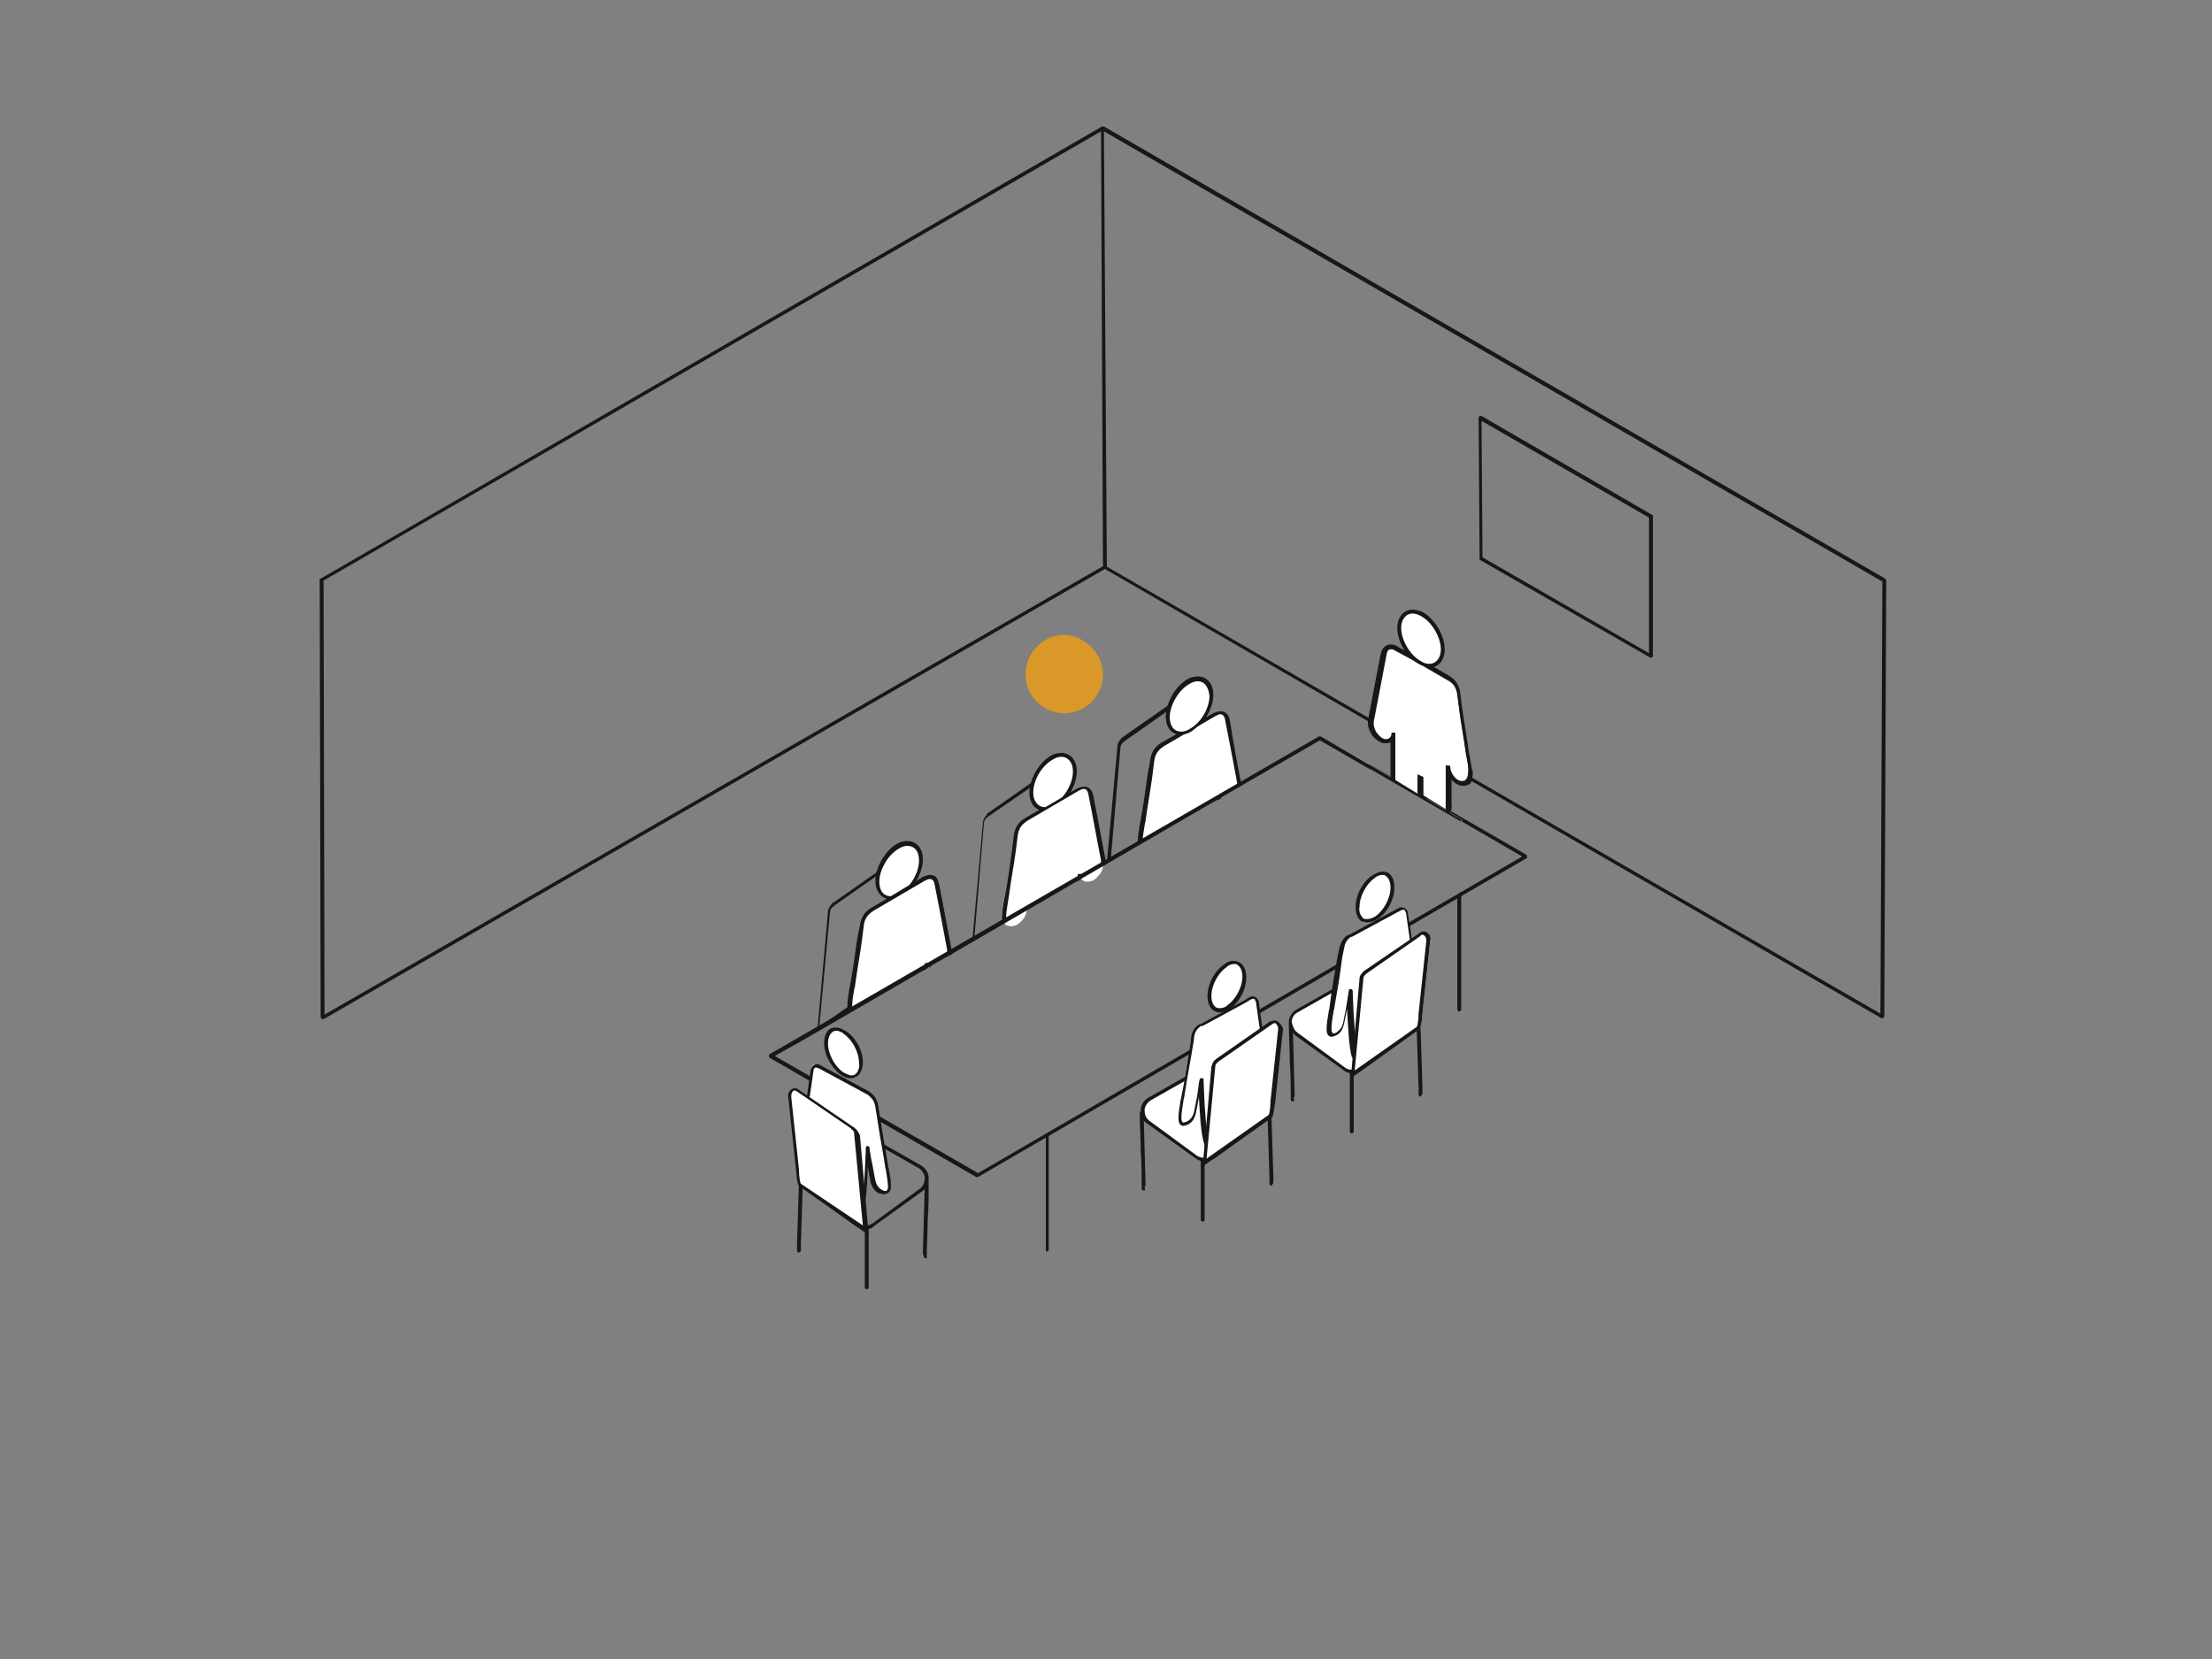 <?xml version="1.0" encoding="UTF-8" standalone="no"?>
<!-- Generator: Adobe Illustrator 23.0.4, SVG Export Plug-In . SVG Version: 6.00 Build 0)  -->

<svg
   xmlns:dc="http://purl.org/dc/elements/1.1/"
   xmlns:cc="http://creativecommons.org/ns#"
   xmlns:rdf="http://www.w3.org/1999/02/22-rdf-syntax-ns#"
   xmlns:svg="http://www.w3.org/2000/svg"
   xmlns="http://www.w3.org/2000/svg"
   xmlns:sodipodi="http://sodipodi.sourceforge.net/DTD/sodipodi-0.dtd"
   xmlns:inkscape="http://www.inkscape.org/namespaces/inkscape"
   version="1.1"
   x="0px"
   y="0px"
   viewBox="0 0 4000 3000"
   xml:space="preserve"
   id="svg260"
   sodipodi:docname="24_Multisensor.svg"
   width="4000"
   height="3000"
   inkscape:version="0.92.4 (5da689c313, 2019-01-14)"><rect x="0" y="0" width="4000" height="3000" fill="#808080" stroke="none"/><defs
   id="defs264" /><sodipodi:namedview
   pagecolor="#ffffff"
   bordercolor="#666666"
   borderopacity="1"
   objecttolerance="10"
   gridtolerance="10"
   guidetolerance="10"
   inkscape:pageopacity="0"
   inkscape:pageshadow="2"
   inkscape:window-width="1920"
   inkscape:window-height="1137"
   id="namedview262"
   showgrid="false"
   showguides="true"
   inkscape:guide-bbox="true"
   inkscape:zoom="0.24562865"
   inkscape:cx="1860.738"
   inkscape:cy="1418.6252"
   inkscape:window-x="-8"
   inkscape:window-y="-8"
   inkscape:window-maximized="1"
   inkscape:current-layer="svg260"><sodipodi:guide
     position="2000,2773.48"
     orientation="0,1"
     id="guide398"
     inkscape:locked="false"
     inkscape:label=""
     inkscape:color="rgb(0,0,255)" /><sodipodi:guide
     position="1974.525,319.6"
     orientation="0,1"
     id="guide400"
     inkscape:locked="false"
     inkscape:label=""
     inkscape:color="rgb(0,0,255)" /></sodipodi:namedview>
<g
   id="g396"
   transform="matrix(17.508,0,0,17.508,578.108,-50192.532)"><g
     transform="translate(0,2879.9)"
     id="Ebene_1">
	<path
   inkscape:connector-curvature="0"
   id="path2"
   d="m 75.9,78.5 c 0.2,-0.2 0.4,-1.2 0.4,-2.1 l 1,-9.3 c 0,-0.5 -0.2,-0.9 -0.5,-1.1 -0.3,-0.2 -0.6,-0.1 -0.9,0.1 0,0 0,0 0,0 l -7,4.9 c 0,0 0,0 0,0 0,0 0,0 0,0.1 -0.2,0.2 -0.4,0.5 -0.4,0.8 L 67.4,84.2 71,82.1 Z M 76,66.3 Z M 68.6,72 c 0,-0.2 0.1,-0.5 0.3,-0.6 0,0 0.1,0 0.1,-0.1 0,0 0,0 0,0 l 7,-4.8 c 0,0 0.1,0 0.1,0 0,0 0,0 0,0 0.1,-0.1 0.3,-0.2 0.5,-0.1 0.2,0.1 0.4,0.4 0.3,0.8 l -1,9.3 c 0,0 0,0 0,0 -0.1,0.8 -0.2,1.7 -0.3,1.8 l -8,5.7 z"
   style="fill:#181716" />
	<path
   inkscape:connector-curvature="0"
   id="path4"
   d="m 73.3,77.5 v 0 c -0.1,0.3 -0.1,0.4 -0.2,0.6 0,0.3 -0.1,0.5 -0.1,0.8 0,0.2 -0.1,0.4 -0.1,0.6 -0.1,0.5 -0.1,1 -0.2,1.5 h 0.1 c 0.1,-0.5 0.2,-1 0.2,-1.5 0,-0.2 0.1,-0.4 0.1,-0.6 0,-0.3 0.1,-0.5 0.1,-0.8 0,-0.1 0,-0.2 0,-0.3 v 2.9 h 0.1 z"
   style="fill:#0a1116" />
	<path
   inkscape:connector-curvature="0"
   id="path6"
   d="m 78.9,77.3 c 0,-0.1 0,-0.2 0,-0.2 l -0.2,-1.2 c -0.1,-0.4 -0.2,-0.9 -0.2,-1.3 -0.1,0 -0.1,0 -0.1,0.8 v 2.4 h 0.1 v -2.4 c 0,-0.2 0,-0.4 0,-0.5 0.1,0.4 0.1,0.7 0.2,1.1 l 0.2,1.2 c -0.1,0 -0.1,0.1 0,0.1 -0.1,0.1 0,0.1 0,0.1 v -0.1 c 0,0.1 0,0 0,0 z"
   style="fill:#0a1116" />
	<path
   inkscape:connector-curvature="0"
   id="path8"
   d="m 71,81.7 c 0,-0.5 0.1,-1.1 0.2,-1.7 0,-0.2 0.1,-0.3 0.1,-0.5 0.2,-1.5 0.5,-3.1 0.7,-4.6 0.1,-0.5 0.2,-1.1 0.2,-1.6 0.1,-0.7 0.4,-1.1 0.9,-1.4 1.2,-0.7 2.4,-1.4 3.5,-2 l 1.8,-1 c 0.5,-0.3 0.8,-0.2 0.9,0.3 0.4,2.3 0.9,4.6 1.3,6.8 0,0.2 0,0.3 0,0.5 h 0.1 c 0,-0.2 0,-0.3 0,-0.5 -0.4,-2.2 -0.8,-4.5 -1.3,-6.8 -0.1,-0.5 -0.4,-0.6 -0.9,-0.3 l -1.8,1 c -0.6,0.3 -1.2,0.7 -1.8,1 -0.6,0.3 -1.2,0.7 -1.8,1 -0.6,0.3 -0.9,0.8 -1,1.5 -0.1,0.5 -0.2,1.1 -0.2,1.6 -0.2,1.5 -0.5,3.1 -0.7,4.6 0,0.2 -0.1,0.3 -0.1,0.5 0,0.5 -0.1,1.1 -0.1,1.6 -0.1,0.1 0,0.2 0,0.3 h 0.1 C 71,81.9 71,81.8 71,81.7 Z"
   style="fill:#0a1116" />
	<path
   inkscape:connector-curvature="0"
   id="path10"
   d="m 71.8,82.3 c 0.1,0 0.1,0 0.2,-0.1 0.4,-0.2 0.7,-0.7 0.8,-1.2 0,0 0,0 0,0 h -0.1 c 0,0 0,0 0,0 -0.1,0.5 -0.4,0.9 -0.7,1.1 -0.1,0 -0.2,0.1 -0.2,0.2 -0.5,0.1 -0.7,0 -0.7,-0.3 H 71 c 0,0.4 0.3,0.5 0.8,0.3 z"
   style="fill:#0a1116" />
	<path
   inkscape:connector-curvature="0"
   id="path12"
   d="m 80.3,77 c -0.2,0.3 -0.4,0.5 -0.7,0.6 -0.1,0 -0.2,0.1 -0.3,0.1 -0.2,0 -0.4,-0.1 -0.5,-0.4 h -0.1 c 0.1,0.4 0.3,0.4 0.5,0.4 0.1,0 0.2,-0.1 0.3,-0.1 0.4,0 0.7,-0.3 0.8,-0.6 0.2,-0.2 0.3,-0.4 0.3,-0.6 h -0.1 c 0,0.2 0,0.4 -0.2,0.6 z"
   style="fill:#0a1116" />
	<path
   inkscape:connector-curvature="0"
   id="path14"
   d="m 73.5,77.5 c 0,-0.1 0,-0.1 -0.1,-0.2 0,0 -0.1,0 -0.1,0 0,0 -0.1,0 -0.1,0 l -0.1,0.1 c 0,0 -0.1,0.1 -0.1,0.1 l -0.3,2 c -0.1,0.5 -0.1,1 -0.2,1.5 0,0 0,0.1 0,0.1 L 73,80.8 c 0,-0.2 0.1,-0.5 0.1,-0.7 v 0.7 l 0.4,-0.2 z"
   style="fill:#ffffff" />
	<path
   inkscape:connector-curvature="0"
   id="path16"
   d="m 71.2,81.7 c 0,-0.5 0.1,-1.1 0.2,-1.7 0,-0.2 0.1,-0.3 0.1,-0.5 0.2,-1.5 0.5,-3.1 0.7,-4.6 0.1,-0.5 0.2,-1.1 0.2,-1.6 0.1,-0.6 0.3,-1 0.8,-1.3 l 5.3,-3.1 c 0.2,-0.1 0.4,-0.2 0.5,-0.1 0.1,0 0.1,0.2 0.2,0.3 0.4,2.3 0.9,4.6 1.3,6.8 0,0.2 0,0.4 -0.1,0.6 l 0.5,-0.3 c 0,-0.1 0,-0.3 0,-0.4 C 80.5,73.6 80.1,71.3 79.6,69 79.5,68.7 79.4,68.5 79.2,68.4 79,68.3 78.7,68.3 78.4,68.5 L 73,71.7 c -0.6,0.4 -0.9,0.9 -1.1,1.6 l -0.2,1.6 c -0.2,1.5 -0.5,3.1 -0.7,4.6 0,0.2 -0.1,0.3 -0.1,0.5 v 0 0.1 c -0.1,0.6 -0.2,1.1 -0.2,1.7 0,0.1 0,0.2 0,0.3 l 0.4,-0.2 c 0.1,-0.1 0.1,-0.1 0.1,-0.2 z"
   style="fill:#ffffff" />
	<path
   inkscape:connector-curvature="0"
   id="path18"
   d="m 79.1,77.3 c 0,-0.1 0,-0.2 0,-0.2 l -0.5,-2.5 c 0,0 0,-0.1 -0.1,-0.1 0,0 -0.1,0 -0.1,0 -0.2,0.1 -0.2,0.1 -0.2,1 V 78 l 0.4,-0.2 V 77 l 0.1,0.4 c 0,0.1 0,0.1 0,0.2 0,0 0,0.1 0,0.1 l 0.4,-0.4 c 0,0 0,0 0,0 z"
   style="fill:#ffffff" />
	<path
   inkscape:connector-curvature="0"
   id="path20"
   d="m 71.8,82.4 c 0.1,0 0.1,0 0.2,-0.1 0.4,-0.2 0.8,-0.8 0.9,-1.3 0,-0.1 0,-0.1 0,-0.2 l -0.5,0.3 c -0.1,0.3 -0.3,0.7 -0.6,0.8 0,0 -0.1,0 -0.1,0.1 0,0 0,0 0,0 -0.3,0.1 -0.4,0.1 -0.5,0.1 0,0 -0.1,-0.1 -0.1,-0.2 l -0.4,0.2 c 0,0.2 0.1,0.3 0.2,0.4 0.4,0.1 0.7,0 0.9,-0.1 z"
   style="fill:#ffffff" />
	<path
   inkscape:connector-curvature="0"
   id="path22"
   d="m 80.2,76.9 c -0.2,0.3 -0.4,0.5 -0.6,0.6 -0.1,0 -0.2,0.1 -0.2,0.1 -0.1,0 -0.2,0 -0.3,-0.3 l -0.4,0.2 c 0.2,0.5 0.6,0.5 0.7,0.5 0.1,0 0.3,-0.1 0.4,-0.1 0.3,-0.1 0.5,-0.4 0.8,-0.7 0.2,-0.3 0.3,-0.6 0.3,-0.9 l -0.5,0.3 c -0.1,0.1 -0.1,0.2 -0.2,0.3 z"
   style="fill:#ffffff" />
	<path
   inkscape:connector-curvature="0"
   id="path24"
   d="m 73.2,77.6 c 0,0.2 -0.1,0.4 -0.1,0.5 0,0.3 -0.1,0.5 -0.1,0.8 0,0.2 -0.1,0.4 -0.1,0.6 -0.1,0.5 -0.1,1 -0.2,1.5 l 0.6,-0.4 z"
   style="fill:#181716" />
	<path
   inkscape:connector-curvature="0"
   id="path26"
   d="m 71,81.7 c 0,-0.5 0.1,-1.1 0.2,-1.7 0,-0.2 0.1,-0.3 0.1,-0.5 0.2,-1.5 0.5,-3.1 0.7,-4.6 0.1,-0.5 0.2,-1.1 0.2,-1.6 0.1,-0.7 0.4,-1.1 0.9,-1.4 1.2,-0.7 2.4,-1.4 3.5,-2 l 1.8,-1 c 0.2,-0.1 0.3,-0.2 0.5,-0.2 0.2,0 0.4,0.2 0.4,0.5 0.4,2.3 0.9,4.6 1.3,6.8 0,0.2 0,0.3 0,0.5 l 0.6,-0.3 c 0,-0.1 0,-0.2 0,-0.3 -0.4,-2 -0.8,-4.3 -1.3,-6.8 -0.2,-0.9 -0.8,-0.9 -1,-0.9 -0.2,0 -0.5,0.1 -0.7,0.2 l -1.8,1 v 0 c -1.2,0.7 -2.3,1.3 -3.5,2 -0.7,0.4 -1.1,1 -1.2,1.8 l -0.2,1.6 c -0.2,1.4 -0.4,3 -0.7,4.6 0,0.2 -0.1,0.3 -0.1,0.5 v 0 c -0.1,0.6 -0.2,1.2 -0.2,1.8 0,0.1 0,0.3 0.1,0.5 L 71,82 c 0,-0.1 0,-0.2 0,-0.3 z"
   style="fill:#181716" />
	<path
   inkscape:connector-curvature="0"
   id="path28"
   d="m 78.8,77.1 -0.2,-1.2 c -0.1,-0.4 -0.2,-0.9 -0.3,-1.3 0,0 0,0 0,0.8 v 2.4 l 0.6,-0.4 c 0,0 0,0 0,-0.1 0,-0.1 -0.1,-0.1 -0.1,-0.2 z"
   style="fill:#181716" />
	<path
   inkscape:connector-curvature="0"
   id="path30"
   d="m 79.1,77.3 c 0,-0.1 0,-0.2 0,-0.2 L 78.9,76 c -0.1,-0.4 -0.2,-0.9 -0.3,-1.3 l -0.1,-0.3 -0.2,0.2 c -0.1,0.1 -0.1,0.1 -0.1,0.9 V 78 l 0.4,-0.2 v -1.5 l 0.2,1 c 0,0.1 0,0.2 0.1,0.3 0,0.1 0,0.1 0,0.1 l 0.2,-0.4 c 0,0 0,0 0,0 z"
   style="fill:#181716" />
	<path
   inkscape:connector-curvature="0"
   id="path32"
   d="m 73.4,77.1 -0.4,0.4 -0.3,2 c -0.1,0.5 -0.1,1 -0.2,1.5 0,0 0,0.1 0,0.1 l 0.4,-0.2 C 73,80.4 73,80 73.1,79.5 v -0.2 1.4 l 0.4,-0.2 z"
   style="fill:#181716" />
	<path
   inkscape:connector-curvature="0"
   id="path34"
   d="m 71.2,81.7 c 0,-0.5 0.1,-1.1 0.2,-1.7 0,-0.2 0.1,-0.3 0.1,-0.5 0.2,-1.5 0.5,-3.1 0.7,-4.6 0.1,-0.5 0.2,-1.1 0.2,-1.6 0.1,-0.6 0.3,-1 0.8,-1.3 l 5.3,-3.1 c 0.1,-0.1 0.3,-0.1 0.4,-0.1 0,0 0.2,0 0.2,0.3 0.4,2.3 0.9,4.6 1.3,6.8 0,0.2 0,0.4 -0.1,0.6 l 0.4,-0.2 c 0,-0.1 0,-0.3 0,-0.4 -0.4,-2.2 -0.8,-4.5 -1.3,-6.8 -0.1,-0.5 -0.4,-0.6 -0.6,-0.6 -0.2,0 -0.4,0.1 -0.6,0.2 L 73,71.8 c -0.6,0.3 -0.9,0.8 -1,1.5 -0.1,0.5 -0.2,1.1 -0.2,1.6 -0.2,1.5 -0.5,3.1 -0.7,4.6 0,0.2 -0.1,0.3 -0.1,0.5 -0.1,0.6 -0.2,1.2 -0.2,1.7 0,0.1 0,0.2 0,0.3 l 0.3,-0.2 c 0.1,0 0.1,0 0.1,-0.1 z"
   style="fill:#181716" />
	<path
   inkscape:connector-curvature="0"
   id="path36"
   d="m 71.9,82.4 c 0.1,0 0.1,0 0.2,-0.1 0.4,-0.2 0.7,-0.7 0.8,-1.2 0,-0.1 0,-0.1 0,-0.2 l -0.4,0.2 c -0.1,0.3 -0.3,0.7 -0.6,0.8 0,0 -0.1,0 -0.1,0.1 -0.3,0.1 -0.5,0.1 -0.5,0.1 0,0 -0.1,-0.1 -0.1,-0.2 l -0.3,0.2 c 0,0.1 0.1,0.2 0.1,0.3 0.2,0.1 0.4,0.1 0.9,0 z"
   style="fill:#181716" />
	<path
   inkscape:connector-curvature="0"
   id="path38"
   d="m 80.2,76.9 c -0.2,0.3 -0.4,0.5 -0.6,0.6 -0.1,0 -0.2,0.1 -0.2,0.1 h -0.1 c 0,0 -0.2,0 -0.2,-0.3 l -0.3,0.2 c 0.1,0.4 0.4,0.5 0.5,0.5 h 0.1 c 0.1,0 0.2,-0.1 0.3,-0.1 0.3,-0.1 0.5,-0.4 0.7,-0.7 0.2,-0.3 0.3,-0.5 0.3,-0.8 l -0.4,0.2 c 0,0.1 0,0.2 -0.1,0.3 z"
   style="fill:#181716" />
	<path
   inkscape:connector-curvature="0"
   id="path40"
   d="m 74.9,70.7 c 0.4,0 0.8,-0.1 1.1,-0.3 1.2,-0.7 2.2,-2.4 2.2,-3.8 0,-1.3 -0.8,-1.9 -1.6,-1.9 -0.4,0 -0.8,0.1 -1.1,0.3 -1.2,0.7 -2.2,2.4 -2.2,3.8 0,1.3 0.8,1.9 1.6,1.9 z m 0.8,-5.3 c 0.3,-0.2 0.6,-0.3 0.9,-0.3 0.6,0 1.1,0.5 1.1,1.4 0,1.2 -0.9,2.7 -1.9,3.3 -0.3,0.2 -0.6,0.3 -0.9,0.3 -0.6,0 -1.1,-0.5 -1.1,-1.4 0,-1.2 0.9,-2.7 1.9,-3.3 z"
   style="fill:#181716" />
	<path
   inkscape:connector-curvature="0"
   id="path42"
   d="m 75.6,65.1 c 0.4,-0.2 0.7,-0.3 1,-0.3 0.7,0 1.4,0.5 1.4,1.7 0,1.4 -0.9,3 -2.1,3.6 -0.4,0.2 -0.7,0.3 -1,0.3 -0.7,0 -1.4,-0.5 -1.4,-1.7 0,-1.3 0.9,-2.9 2.1,-3.6 z"
   style="fill:#181716" />
	<path
   inkscape:connector-curvature="0"
   id="path44"
   d="m 74.9,70.3 c 0.3,0 0.6,-0.1 0.9,-0.3 1.1,-0.6 2,-2.2 2,-3.5 0,-0.9 -0.5,-1.5 -1.2,-1.5 -0.3,0 -0.6,0.1 -1,0.3 -1.1,0.6 -2,2.2 -2,3.5 0.1,0.9 0.5,1.5 1.3,1.5 z m 0.9,-4.7 c 0.3,-0.2 0.5,-0.2 0.8,-0.2 0.5,0 0.9,0.5 0.9,1.2 0,1.2 -0.8,2.6 -1.8,3.2 C 75.4,70 75.2,70 74.9,70 74.3,70 74,69.6 74,68.8 c 0,-1.2 0.8,-2.6 1.8,-3.2 z"
   style="fill:#181716" />
	<path
   inkscape:connector-curvature="0"
   id="path46"
   d="m 82.7,64.2 c 0,-0.2 0.1,-0.5 0.3,-0.6 0,0 0.1,0 0.1,-0.1 0,0 0,0 0,0 0,0 0,0 0,0 l 7,-4.9 c 0,0 0,0 0.1,-0.1 0.1,-0.1 0.3,-0.1 0.5,-0.1 0.2,0.1 0.4,0.4 0.3,0.8 l -1,9.3 c 0,0 0,0 0,0 -0.1,0.8 -0.2,1.7 -0.3,1.8 L 84.4,74 88,71.9 89.9,70.6 c 0.2,-0.2 0.4,-1.2 0.4,-2.1 0,0 0,0 0,0 l 1,-9.3 c 0,-0.5 -0.2,-0.9 -0.5,-1.1 -0.3,-0.1 -0.6,-0.1 -0.9,0.1 0,0 0,0 0,0 l -7,4.9 c 0,0 -0.1,0 -0.1,0.1 -0.2,0.2 -0.4,0.5 -0.4,0.8 l -1.1,12 0.4,-0.2 z m 0.2,-0.7 z"
   style="fill:#181716" />
	<path
   inkscape:connector-curvature="0"
   id="path48"
   d="m 87.3,69.7 v 0 c -0.1,0.3 -0.1,0.4 -0.2,0.6 0,0.3 -0.1,0.5 -0.1,0.8 0,0.2 -0.1,0.4 -0.1,0.6 -0.1,0.3 -0.1,0.7 -0.2,1.1 h 0.1 c 0.1,-0.4 0.1,-0.7 0.2,-1.1 0,-0.2 0.1,-0.4 0.1,-0.6 0,-0.3 0.1,-0.5 0.1,-0.8 0,-0.1 0,-0.2 0,-0.3 v 2.6 h 0.1 z"
   style="fill:#181716" />
	<path
   inkscape:connector-curvature="0"
   id="path50"
   d="m 85.3,72.2 c 0,-0.2 0.1,-0.3 0.1,-0.5 0.2,-1.5 0.5,-3.1 0.7,-4.6 0.1,-0.5 0.2,-1.1 0.2,-1.6 0.1,-0.6 0.4,-1.1 0.9,-1.4 1.2,-0.7 2.4,-1.4 3.5,-2 l 1.8,-1 c 0.5,-0.3 0.8,-0.2 0.9,0.3 0.4,2.3 0.9,4.6 1.3,6.8 0,0 0,0.1 0,0.1 h 0.1 c 0,0 0,-0.1 0,-0.1 C 94.4,66 94,63.7 93.5,61.4 93.4,60.9 93.1,60.8 92.6,61.1 l -1.8,1 c -0.6,0.3 -1.2,0.7 -1.8,1 -0.6,0.3 -1.2,0.7 -1.8,1 -0.6,0.3 -0.9,0.8 -1,1.5 -0.1,0.5 -0.2,1.1 -0.2,1.6 -0.2,1.5 -0.5,3.1 -0.7,4.6 0,0.1 -0.1,0.3 0,0.4 -0.1,0.6 -0.2,1.1 -0.2,1.6 h 0.1 c -0.1,-0.5 0,-1 0.1,-1.6 z"
   style="fill:#181716" />
	<path
   inkscape:connector-curvature="0"
   id="path52"
   d="m 92.7,68.1 c -0.1,-0.4 -0.2,-0.9 -0.2,-1.3 -0.1,0 -0.1,0 -0.1,0.8 v 2 h 0.1 v -2 c 0,-0.2 0,-0.4 0,-0.5 0,0.3 0,0.7 0.2,1 l 0.2,1.2 H 93 Z"
   style="fill:#181716" />
	<path
   inkscape:connector-curvature="0"
   id="path54"
   d="m 87.5,69.7 c 0,-0.1 0,-0.1 -0.1,-0.2 0,0 -0.1,0 -0.1,0 0,0 -0.1,0 -0.1,0 h -0.1 c 0,0 -0.1,0.1 -0.1,0.1 v 0.7 c 0,0.3 -0.1,0.5 -0.1,0.8 0,0.2 -0.1,0.4 -0.1,0.6 v 0.2 c 0,0.3 -0.1,0.7 -0.2,1 l 0.5,-0.3 c 0,-0.1 0,-0.2 0.1,-0.3 v 0.3 l 0.4,-0.2 z"
   style="fill:#181716" />
	<path
   inkscape:connector-curvature="0"
   id="path56"
   d="m 92.6,66.8 c 0,0 0,-0.1 -0.1,-0.1 0,0 -0.1,0 -0.1,0 -0.2,0.1 -0.2,0.1 -0.2,1 v 2.1 l 0.4,-0.2 v -0.4 l 0.1,0.4 0.4,-0.2 z"
   style="fill:#181716" />
	<path
   inkscape:connector-curvature="0"
   id="path58"
   d="m 85.4,72.3 c 0,-0.2 0.1,-0.3 0.1,-0.5 0.2,-1.5 0.5,-3.1 0.7,-4.6 l 0.2,-1.6 c 0.1,-0.6 0.3,-1 0.8,-1.3 l 5.3,-3.1 c 0.2,-0.1 0.4,-0.2 0.5,-0.1 0.1,0 0.1,0.2 0.2,0.3 0.4,2.3 0.9,4.6 1.3,6.8 0,0.1 0,0.1 0,0.2 l 0.4,-0.2 c 0,0 0,0 0,-0.1 C 94.5,65.9 94.1,63.6 93.6,61.3 93.5,61 93.4,60.8 93.2,60.7 93,60.6 92.7,60.6 92.4,60.8 l -1.8,1 c -0.6,0.3 -1.2,0.7 -1.8,1 l -1.8,1 c -0.6,0.3 -0.9,0.9 -1.1,1.6 l -0.4,2.4 c -0.2,1.2 -0.4,2.5 -0.6,3.8 l 0.1,0.6 c 0,0 0,0 0,0 v 0 c -0.1,0.6 -0.2,1.1 -0.2,1.7 l 0.4,-0.3 c 0.1,-0.4 0.2,-0.9 0.2,-1.3 z"
   style="fill:#181716" />
	<path
   inkscape:connector-curvature="0"
   id="path60"
   d="m 92.4,66.8 c 0,0 0,0 -0.1,0.8 v 2 l 0.5,-0.3 -0.2,-1.1 c 0,-0.5 -0.1,-0.9 -0.2,-1.4 z"
   style="fill:#181716" />
	<path
   inkscape:connector-curvature="0"
   id="path62"
   d="m 87.2,69.8 c 0,0.2 -0.1,0.4 -0.1,0.5 0,0.3 -0.1,0.5 -0.1,0.8 0,0.2 -0.1,0.4 -0.1,0.6 -0.1,0.3 -0.1,0.7 -0.2,1.1 l 0.6,-0.3 z"
   style="fill:#181716" />
	<path
   inkscape:connector-curvature="0"
   id="path64"
   d="m 85.3,72.2 c 0,-0.2 0.1,-0.3 0.1,-0.5 0.2,-1.5 0.5,-3.1 0.7,-4.6 0.1,-0.5 0.2,-1.1 0.2,-1.6 0.1,-0.6 0.4,-1.1 0.9,-1.4 1.2,-0.7 2.4,-1.4 3.5,-2 l 1.8,-1 c 0.2,-0.1 0.3,-0.2 0.5,-0.2 0.2,0 0.4,0.2 0.4,0.5 0.4,2.3 0.9,4.6 1.3,6.8 0,0 0,0.1 0,0.1 L 95.2,68 c -0.4,-2 -0.8,-4.2 -1.2,-6.7 -0.2,-0.9 -0.8,-0.9 -1,-0.9 -0.2,0 -0.5,0.1 -0.7,0.2 l -1.8,1 c -1.2,0.7 -2.4,1.4 -3.5,2 -0.7,0.4 -1.1,1 -1.2,1.8 L 85.5,67 c -0.2,1.4 -0.4,3 -0.7,4.6 0,0.2 -0.1,0.3 -0.1,0.5 v 0 c -0.1,0.6 -0.2,1.2 -0.2,1.8 0,0 0,0.1 0,0.2 l 0.6,-0.3 c 0,-0.5 0.1,-1 0.2,-1.6 z"
   style="fill:#181716" />
	<path
   inkscape:connector-curvature="0"
   id="path66"
   d="m 85.4,72.3 c 0,-0.2 0.1,-0.3 0.1,-0.5 0.2,-1.5 0.5,-3.1 0.7,-4.6 l 0.2,-1.6 c 0.1,-0.6 0.3,-1 0.8,-1.3 l 5.3,-3.1 c 0.2,-0.1 0.3,-0.1 0.4,-0.1 0.1,0 0.2,0 0.2,0.3 0.4,2.3 0.9,4.6 1.3,6.8 0,0.1 0,0.1 0,0.2 l 0.4,-0.2 c 0,0 0,0 0,-0.1 -0.4,-2.2 -0.8,-4.5 -1.3,-6.8 -0.1,-0.5 -0.4,-0.6 -0.6,-0.6 -0.2,0 -0.4,0.1 -0.6,0.2 L 87.1,64 c -0.6,0.3 -0.9,0.8 -1,1.5 l -0.2,1.6 c -0.2,1.5 -0.5,3.1 -0.7,4.6 0,0.2 -0.1,0.3 -0.1,0.5 -0.1,0.5 -0.2,1.2 -0.2,1.7 l 0.4,-0.2 c 0,-0.5 0.1,-1 0.1,-1.4 z"
   style="fill:#181716" />
	<path
   inkscape:connector-curvature="0"
   id="path68"
   d="m 87.5,69.3 -0.4,0.4 -0.1,0.6 c 0,0.3 -0.1,0.5 -0.1,0.8 0,0.2 -0.1,0.4 -0.1,0.6 v 0.2 c 0,0.3 -0.1,0.7 -0.2,1 L 87,72.7 c 0,-0.3 0.1,-0.5 0.1,-0.8 v -0.2 c 0,-0.1 0,-0.1 0,-0.2 v 1 l 0.4,-0.2 z"
   style="fill:#181716" />
	<path
   inkscape:connector-curvature="0"
   id="path70"
   d="m 92.8,68.1 c -0.1,-0.5 -0.2,-0.9 -0.3,-1.3 l -0.1,-0.3 -0.2,0.2 c -0.1,0.1 -0.1,0.1 -0.1,0.9 v 2.1 l 0.4,-0.2 v -1.2 l 0.2,1 c 0,0 0,0 0,0.1 L 93,69.2 Z"
   style="fill:#181716" />
	<path
   inkscape:connector-curvature="0"
   id="path72"
   d="m 90.7,57.4 c 0.6,0 1.1,0.5 1.1,1.4 0,1.2 -0.9,2.7 -1.9,3.3 -0.3,0.2 -0.6,0.3 -0.9,0.3 -0.6,0 -1.1,-0.5 -1.1,-1.4 0,-1.2 0.9,-2.7 1.9,-3.3 0.3,-0.2 0.6,-0.3 0.9,-0.3 m 0,-0.6 c -0.4,0 -0.8,0.1 -1.1,0.3 -1.2,0.7 -2.2,2.4 -2.2,3.8 0,1.3 0.8,1.9 1.6,1.9 0.4,0 0.8,-0.1 1.1,-0.3 1.2,-0.7 2.2,-2.4 2.2,-3.8 0,-1.3 -0.8,-1.9 -1.6,-1.9 z"
   style="fill:#181716" />
	<path
   inkscape:connector-curvature="0"
   id="path74"
   d="m 90.7,57 c -0.3,0 -0.7,0.1 -1,0.3 -1.2,0.7 -2.1,2.3 -2.1,3.6 0,1.3 0.8,1.7 1.4,1.7 0.3,0 0.7,-0.1 1,-0.3 1.2,-0.7 2.1,-2.3 2.1,-3.6 0,-1.2 -0.8,-1.7 -1.4,-1.7 z m -1.8,5.5 c -0.8,0 -1.2,-0.6 -1.2,-1.5 0,-1.3 0.9,-2.8 2,-3.5 0.3,-0.2 0.6,-0.3 0.9,-0.3 0.8,0 1.2,0.6 1.2,1.5 0,1.3 -0.9,2.8 -2,3.5 -0.2,0.2 -0.6,0.3 -0.9,0.3 z m 1.8,-4.9 c -0.2,0 -0.5,0.1 -0.8,0.2 -1,0.6 -1.8,2 -1.8,3.2 0,0.7 0.3,1.2 0.9,1.2 0.2,0 0.5,-0.1 0.8,-0.2 1,-0.6 1.8,-2 1.8,-3.2 -0.1,-0.8 -0.4,-1.2 -0.9,-1.2 z"
   style="fill:#181716" />
	<path
   inkscape:connector-curvature="0"
   id="path76"
   d="m 60,87.7 c 0.2,-0.2 0.4,-1.2 0.4,-2.1 0,0 0,0 0,0 l 1,-9.3 c 0,-0.5 -0.2,-0.9 -0.5,-1.1 -0.3,-0.2 -0.6,-0.1 -0.9,0.1 0,0 0,0 0,0 l -7,4.9 c 0,0 -0.1,0 -0.1,0.1 -0.2,0.2 -0.4,0.5 -0.4,0.8 l -1.1,12.3 3.3,-1.9 z m -7,-7.2 z m -0.3,0.7 c 0,-0.2 0.1,-0.5 0.3,-0.6 0,0 0.1,0 0.1,-0.1 0,0 0,0 0,0 0,0 0,0 0,0 l 7,-4.9 c 0,0 0.1,0 0.1,-0.1 0.1,-0.1 0.3,-0.1 0.5,-0.1 0.2,0.1 0.4,0.4 0.3,0.8 l -1,9.3 c 0,0 0,0 0,0 0,0 0,0 0,0 -0.1,0.8 -0.2,1.7 -0.3,1.8 L 51.6,93 Z"
   style="fill:#181716" />
	<path
   inkscape:connector-curvature="0"
   id="path78"
   d="m 57.3,86.7 c 0,0.2 -0.1,0.4 -0.1,0.6 0,0.3 -0.1,0.5 -0.1,0.8 0,0.2 -0.1,0.4 -0.1,0.6 -0.1,0.5 -0.1,1 -0.2,1.5 0,0 0,0 0,0 h 0.1 c 0,0 0,0 0,0 0.1,-0.5 0.2,-1 0.2,-1.5 0,-0.2 0.1,-0.4 0.1,-0.6 0,-0.3 0.1,-0.5 0.1,-0.8 0,-0.1 0,-0.2 0,-0.3 v 3 h 0.1 z"
   style="fill:#0a1116" />
	<path
   inkscape:connector-curvature="0"
   id="path80"
   d="m 62.9,86.3 -0.2,-1.1 c -0.1,-0.4 -0.2,-0.9 -0.2,-1.3 -0.1,0 -0.1,0 -0.1,0.8 v 2.4 h 0.1 v -2.4 c 0,-0.2 0,-0.3 0,-0.5 0.1,0.4 0.1,0.7 0.2,1.1 l 0.2,1 c 0,0.1 0,0.2 0,0.3 0,0 0,0.1 0,0.1 H 63 c 0,0 0,-0.1 0,-0.1 0,-0.2 0,-0.3 -0.1,-0.3 z"
   style="fill:#0a1116" />
	<path
   inkscape:connector-curvature="0"
   id="path82"
   d="m 55.1,90.9 c 0,-0.5 0.1,-1.1 0.2,-1.7 0,-0.2 0.1,-0.3 0.1,-0.5 0.2,-1.6 0.5,-3.1 0.7,-4.6 0.1,-0.5 0.2,-1.1 0.2,-1.6 0.1,-0.7 0.4,-1.1 0.9,-1.4 1.2,-0.7 2.4,-1.4 3.5,-2 l 1.8,-1 c 0.5,-0.3 0.8,-0.2 0.9,0.3 0.4,2.3 0.9,4.6 1.3,6.8 0,0.2 0,0.4 0,0.6 h 0.1 c 0,-0.2 0,-0.4 0,-0.6 C 64.4,83 64,80.7 63.5,78.4 63.4,77.9 63.1,77.8 62.6,78.1 l -1.8,1 c -0.6,0.3 -1.2,0.7 -1.8,1 -0.6,0.3 -1.2,0.7 -1.8,1 -0.6,0.3 -0.9,0.8 -1,1.5 -0.1,0.5 -0.2,1.1 -0.2,1.6 -0.2,1.5 -0.5,3.1 -0.7,4.6 0,0.2 -0.1,0.3 -0.1,0.5 0,0.5 -0.1,1.1 -0.1,1.6 -0.1,0.1 0,0.2 0,0.3 h 0.1 c -0.1,-0.1 -0.1,-0.1 -0.1,-0.3 z"
   style="fill:#0a1116" />
	<path
   inkscape:connector-curvature="0"
   id="path84"
   d="m 57.5,86.5 c -0.1,0 -0.1,0 0,0 -0.1,0 -0.2,0 -0.2,0 h -0.1 c 0,0 -0.1,0.1 -0.1,0.1 L 57,87.3 c 0,0.3 -0.1,0.5 -0.1,0.8 0,0.2 -0.1,0.4 -0.1,0.6 v 0.1 c -0.1,0.5 -0.1,0.9 -0.2,1.4 0,0.1 0,0.1 -0.1,0.2 L 57,90.1 c 0,-0.3 0.1,-0.5 0.1,-0.8 V 90 l 0.4,-0.2 v -3.1 c 0.1,-0.1 0,-0.2 0,-0.2 z"
   style="fill:#ffffff" />
	<path
   inkscape:connector-curvature="0"
   id="path86"
   d="m 63.1,86.2 -0.5,-2.5 c 0,0 0,-0.1 -0.1,-0.1 0,0 -0.1,0 -0.1,0 -0.2,0.1 -0.2,0.1 -0.2,1 v 2.5 l 0.4,-0.2 V 86 l 0.1,0.5 c 0,0.1 0,0.1 0,0.2 0,0.1 0,0.1 0,0.2 l 0.4,-0.2 c 0,0 0,0 0,-0.1 0,-0.2 0,-0.3 0,-0.4 z"
   style="fill:#ffffff" />
	<path
   inkscape:connector-curvature="0"
   id="path88"
   d="m 55.3,90.9 c 0,-0.5 0.1,-1.1 0.2,-1.7 0,-0.2 0.1,-0.3 0.1,-0.5 0.2,-1.5 0.5,-3.1 0.7,-4.6 l 0.2,-1.6 c 0.1,-0.6 0.3,-1 0.8,-1.3 l 5.3,-3.1 C 62.8,78 63,77.9 63.1,78 c 0.1,0 0.1,0.2 0.2,0.3 0.4,2.3 0.9,4.6 1.3,6.8 0,0.2 0,0.5 -0.1,0.7 L 65,85.5 c 0,-0.2 0,-0.3 0,-0.5 -0.4,-2.2 -0.8,-4.5 -1.3,-6.8 -0.1,-0.3 -0.2,-0.5 -0.4,-0.6 -0.2,-0.1 -0.5,-0.1 -0.8,0.1 l -5.3,3.1 c -0.6,0.3 -0.9,0.9 -1.1,1.6 l -0.3,2.3 c -0.2,1.3 -0.4,2.6 -0.6,3.9 0,0.2 -0.1,0.3 -0.1,0.5 h 0.1 c 0,0 0,0 0,0 h -0.1 c -0.1,0.6 -0.2,1.2 -0.2,1.7 0,0.1 0,0.3 0,0.4 L 55.3,91 c 0,0.1 0,0 0,-0.1 z"
   style="fill:#ffffff" />
	<path
   inkscape:connector-curvature="0"
   id="path90"
   d="m 57.3,86.7 c 0,0.2 -0.1,0.4 -0.1,0.5 0,0.3 -0.1,0.5 -0.1,0.8 0,0.2 -0.1,0.4 -0.1,0.6 -0.1,0.5 -0.1,1 -0.2,1.5 0,0 0,0 0,0 l 0.6,-0.4 z"
   style="fill:#181716" />
	<path
   inkscape:connector-curvature="0"
   id="path92"
   d="m 55.1,90.9 c 0,-0.5 0.1,-1.1 0.2,-1.7 0,-0.2 0.1,-0.3 0.1,-0.5 0.2,-1.6 0.5,-3.1 0.7,-4.6 0.1,-0.5 0.2,-1.1 0.2,-1.6 0.1,-0.7 0.4,-1.1 0.9,-1.4 1.2,-0.7 2.4,-1.4 3.5,-2 l 1.8,-1 c 0.2,-0.1 0.3,-0.2 0.5,-0.2 0.2,0 0.4,0.2 0.4,0.5 0.4,2.3 0.9,4.6 1.3,6.8 0,0.2 0,0.4 0,0.6 l 0.6,-0.3 c 0,-0.1 0,-0.2 0,-0.3 -0.4,-2 -0.8,-4.3 -1.3,-6.8 -0.2,-0.9 -0.8,-0.9 -1,-0.9 -0.2,0 -0.5,0.1 -0.7,0.2 l -1.8,1 c -1.2,0.7 -2.4,1.4 -3.5,2 -0.7,0.4 -1.1,1 -1.2,1.8 L 55.5,84 c -0.2,1.4 -0.4,3 -0.7,4.6 0,0.2 -0.1,0.3 -0.1,0.5 v 0 0 c -0.1,0.6 -0.2,1.2 -0.2,1.8 0,0.1 0,0.3 0.1,0.6 l 0.5,-0.3 c 0,-0.1 0,-0.2 0,-0.3 z"
   style="fill:#181716" />
	<path
   inkscape:connector-curvature="0"
   id="path94"
   d="m 62.9,86.3 -0.2,-1.1 c -0.1,-0.4 -0.2,-0.9 -0.3,-1.3 0,0 0,0 -0.1,0.8 v 2.4 l 0.6,-0.4 c 0,0 0,-0.1 -0.1,-0.1 0.2,-0.2 0.2,-0.3 0.1,-0.3 z"
   style="fill:#181716" />
	<path
   inkscape:connector-curvature="0"
   id="path96"
   d="m 57.6,86.3 -0.4,0.4 -0.2,0.6 c 0,0.3 -0.1,0.5 -0.1,0.8 0,0.2 -0.1,0.4 -0.1,0.6 v 0.1 c -0.1,0.5 -0.1,0.9 -0.2,1.4 0,0.1 0,0.1 -0.1,0.2 l 0.4,-0.2 C 57,89.8 57,89.3 57.1,88.9 v -0.1 c 0,-0.1 0,-0.1 0,-0.2 V 90 l 0.4,-0.2 z"
   style="fill:#181716" />
	<path
   inkscape:connector-curvature="0"
   id="path98"
   d="m 63.2,86.5 c 0,-0.1 0,-0.2 0,-0.2 L 63,85.2 c -0.1,-0.4 -0.2,-0.9 -0.3,-1.3 l -0.1,-0.3 -0.2,0.2 c -0.1,0.1 -0.1,0.1 -0.1,0.9 v 2.5 L 62.7,87 v -1.6 l 0.2,1 c 0,0.1 0,0.2 0.1,0.3 0,0.1 0,0.1 0.1,0.2 l 0.1,-0.4 c 0,0 0,0 0,0 z"
   style="fill:#181716" />
	<path
   inkscape:connector-curvature="0"
   id="path100"
   d="m 64.8,85.1 c -0.4,-2.2 -0.8,-4.5 -1.3,-6.8 -0.1,-0.5 -0.4,-0.6 -0.6,-0.6 -0.2,0 -0.4,0.1 -0.6,0.2 L 57,81 c -0.6,0.3 -0.9,0.8 -1,1.5 l -0.2,1.6 c -0.2,1.5 -0.5,3.1 -0.7,4.6 0,0.2 -0.1,0.3 -0.1,0.5 -0.1,0.6 -0.2,1.2 -0.2,1.7 0,0.1 0,0.3 0,0.4 l 0.3,-0.2 c 0,0 0,-0.1 0,-0.2 0,-0.5 0.1,-1.1 0.2,-1.7 0,-0.2 0.1,-0.3 0.1,-0.5 0.2,-1.5 0.5,-3.1 0.7,-4.6 l 0.2,-1.6 c 0.1,-0.6 0.3,-1 0.8,-1.3 l 5.3,-3.1 C 62.6,78 62.7,78 62.8,78 c 0.1,0 0.2,0 0.2,0.3 0.4,2.3 0.9,4.6 1.3,6.8 0,0.2 0,0.5 -0.1,0.7 l 0.4,-0.3 c 0.3,-0.1 0.3,-0.2 0.2,-0.4 z"
   style="fill:#181716" />
	<path
   inkscape:connector-curvature="0"
   id="path102"
   d="m 60.7,74.4 c 0.6,0 1.1,0.5 1.1,1.4 0,1.2 -0.9,2.7 -1.9,3.3 -0.3,0.2 -0.6,0.3 -0.9,0.3 -0.6,0 -1.1,-0.5 -1.1,-1.4 0,-1.2 0.9,-2.7 1.9,-3.3 0.4,-0.3 0.7,-0.3 0.9,-0.3 m 0,-0.6 c -0.4,0 -0.8,0.1 -1.1,0.3 -1.2,0.7 -2.2,2.4 -2.2,3.8 0,1.3 0.8,1.9 1.6,1.9 0.4,0 0.8,-0.1 1.1,-0.3 1.2,-0.7 2.2,-2.4 2.2,-3.8 0,-1.3 -0.8,-1.9 -1.6,-1.9 z"
   style="fill:#181716" />
	<path
   inkscape:connector-curvature="0"
   id="path104"
   d="m 60.7,74 c -0.3,0 -0.7,0.1 -1,0.3 -1.2,0.7 -2.1,2.3 -2.1,3.6 0,1.2 0.7,1.7 1.4,1.7 0.3,0 0.7,-0.1 1,-0.3 1.2,-0.7 2.1,-2.3 2.1,-3.6 C 62.2,74.5 61.4,74 60.7,74 Z M 59,79.5 c -0.8,0 -1.2,-0.6 -1.2,-1.5 0,-1.3 0.9,-2.8 2,-3.5 0.3,-0.2 0.6,-0.3 0.9,-0.3 0.8,0 1.2,0.6 1.2,1.5 0,1.3 -0.9,2.8 -2,3.5 -0.3,0.2 -0.6,0.3 -0.9,0.3 z m 1.7,-5 c -0.2,0 -0.5,0.1 -0.8,0.2 -1,0.6 -1.8,2 -1.8,3.2 0,0.7 0.3,1.2 0.9,1.2 0.2,0 0.5,-0.1 0.8,-0.2 1,-0.6 1.8,-2 1.8,-3.2 0,-0.7 -0.3,-1.2 -0.9,-1.2 z"
   style="fill:#181716" />
	<path
   inkscape:connector-curvature="0"
   id="path106"
   d="m 92.6,69.4 c 0,0 0,0 0,0 l 2.3,-1.3 c 0,0 0,0 0,0 -0.4,-2.1 -0.8,-4.3 -1.3,-6.8 -0.1,-0.6 -0.5,-0.7 -0.7,-0.7 -0.2,0 -0.4,0.1 -0.6,0.2 l -1.8,1 c -1.2,0.7 -2.4,1.4 -3.5,2 -0.6,0.4 -0.9,0.9 -1,1.6 L 85.8,67 c -0.2,1.5 -0.5,3.1 -0.7,4.6 0,0.2 -0.1,0.3 -0.1,0.5 -0.1,0.6 -0.2,1.2 -0.2,1.7 0,0 0,0 0,0 z"
   style="fill:#ffffff" />
	<polygon
   id="polygon108"
   points="92.4,69.4 92.4,69.5 92.7,69.4 "
   style="fill:#181716" />
	<path
   inkscape:connector-curvature="0"
   id="path110"
   d="m 85.2,72.2 0.1,-0.5 c 0.2,-1.5 0.5,-3.1 0.7,-4.6 l 0.2,-1.6 c 0.1,-0.7 0.4,-1.1 1,-1.5 l 5.3,-3.1 c 0.2,-0.1 0.4,-0.2 0.5,-0.2 0.2,0 0.4,0.1 0.5,0.5 0.5,2.5 0.9,4.7 1.3,6.8 0,0 0,0.1 0,0.1 L 95,68 c -0.4,-2.1 -0.8,-4.2 -1.2,-6.7 -0.1,-0.8 -0.7,-0.8 -0.9,-0.8 -0.2,0 -0.4,0.1 -0.7,0.2 l -5.3,3.1 c -0.7,0.4 -1,0.9 -1.1,1.7 l -0.2,1.6 c -0.2,1.5 -0.5,3.1 -0.7,4.6 l -0.1,0.5 c -0.1,0.6 -0.2,1.2 -0.2,1.8 0,0 0,0.1 0,0.1 L 85,73.9 c 0,-0.5 0.1,-1.1 0.2,-1.7 z"
   style="fill:#181716" />
	<path
   inkscape:connector-curvature="0"
   id="path112"
   d="m 88.9,62.6 c -0.8,0 -1.3,-0.6 -1.3,-1.6 0,-1.3 0.9,-2.9 2.1,-3.6 0.3,-0.2 0.7,-0.3 1,-0.3 0.8,0 1.3,0.6 1.3,1.6 0,1.3 -0.9,2.9 -2.1,3.6 -0.3,0.2 -0.6,0.3 -1,0.3 z"
   style="fill:#ffffff" />
	<path
   inkscape:connector-curvature="0"
   id="path114"
   d="m 88.9,62.8 c -0.9,0 -1.5,-0.7 -1.5,-1.8 0,-1.4 1,-3 2.1,-3.7 0.4,-0.2 0.7,-0.3 1.1,-0.3 0.9,0 1.5,0.7 1.5,1.8 0,1.4 -1,3 -2.1,3.7 -0.3,0.2 -0.7,0.3 -1.1,0.3 z m 1.8,-5.5 c -0.3,0 -0.6,0.1 -0.9,0.3 -1.1,0.6 -2,2.2 -2,3.4 0,0.9 0.4,1.5 1.2,1.5 0.3,0 0.6,-0.1 0.9,-0.3 1.1,-0.6 2,-2.1 2,-3.4 -0.1,-0.9 -0.5,-1.5 -1.2,-1.5 z"
   style="fill:#181716" />
	<path
   inkscape:connector-curvature="0"
   id="path116"
   d="m 74.9,70.4 c 0.3,0 0.7,-0.1 1,-0.3 1.1,-0.7 2.1,-2.2 2.1,-3.6 0,-1 -0.5,-1.6 -1.3,-1.6 -0.3,0 -0.7,0.1 -1,0.3 -1.1,0.7 -2.1,2.2 -2.1,3.6 0,0.9 0.5,1.6 1.3,1.6 z"
   style="fill:#ffffff" />
	<path
   inkscape:connector-curvature="0"
   id="path118"
   d="m 74.9,70.6 c 0.4,0 0.7,-0.1 1.1,-0.3 1.2,-0.7 2.1,-2.3 2.1,-3.7 0,-1.1 -0.6,-1.8 -1.5,-1.8 -0.4,0 -0.7,0.1 -1.1,0.3 -1.2,0.7 -2.1,2.3 -2.1,3.7 0,1.1 0.6,1.8 1.5,1.8 z m 0.8,-5.2 c 0.3,-0.2 0.6,-0.3 0.9,-0.3 0.7,0 1.2,0.6 1.2,1.5 0,1.3 -0.9,2.8 -2,3.4 -0.3,0.2 -0.6,0.3 -0.9,0.3 -0.7,0 -1.2,-0.6 -1.2,-1.5 0,-1.3 0.9,-2.8 2,-3.4 z"
   style="fill:#181716" />
	<path
   inkscape:connector-curvature="0"
   id="path120"
   d="m 59,79.6 c -0.8,0 -1.3,-0.6 -1.3,-1.6 0,-1.3 0.9,-2.9 2.1,-3.6 0.3,-0.2 0.7,-0.3 1,-0.3 0.8,0 1.3,0.6 1.3,1.6 0,1.3 -0.9,2.9 -2.1,3.5 -0.3,0.3 -0.7,0.4 -1,0.4 0,0 0,0 0,0 z"
   style="fill:#ffffff" />
	<path
   inkscape:connector-curvature="0"
   id="path122"
   d="m 59,79.8 v 0 c -0.9,0 -1.5,-0.7 -1.5,-1.8 0,-1.4 1,-3 2.1,-3.7 0.4,-0.2 0.7,-0.3 1.1,-0.3 0.9,0 1.5,0.7 1.5,1.8 0,1.4 -1,3 -2.1,3.7 -0.4,0.1 -0.7,0.3 -1.1,0.3 z m 1.7,-5.5 c -0.3,0 -0.6,0.1 -0.9,0.3 -1.1,0.6 -2,2.2 -2,3.4 0,0.9 0.4,1.5 1.2,1.5 v 0 c 0.3,0 0.6,-0.1 0.9,-0.3 1.1,-0.6 2,-2.1 2,-3.4 0,-1 -0.5,-1.5 -1.2,-1.5 z"
   style="fill:#181716" />
	<path
   inkscape:connector-curvature="0"
   id="path124"
   d="m 57.1,89.9 v 0.2 l 5.6,-3.2 v -0.4 c 0,0.1 0,0.1 0,0.2 0,0.1 0,0.1 0.1,0.2 L 65,85.6 c 0,-0.1 0,-0.3 0,-0.4 -0.4,-2.1 -0.8,-4.3 -1.3,-6.8 -0.1,-0.6 -0.5,-0.7 -0.7,-0.7 -0.2,0 -0.4,0.1 -0.6,0.2 l -1.8,1 c 0,0 -2.5,1.4 -3.5,2 -0.6,0.3 -0.9,0.8 -1,1.6 L 55.8,84 c -0.2,1.5 -0.5,3.1 -0.7,4.6 0,0.2 -0.1,0.4 -0.1,0.5 -0.1,0.6 -0.2,1.2 -0.2,1.7 0,0.1 0,0.3 0.1,0.4 l 2.2,-1.3 c 0,0.1 0,0 0,0 z"
   style="fill:#ffffff" />
	<path
   inkscape:connector-curvature="0"
   id="path126"
   d="m 56.9,89.8 c 0,0.1 0,0.2 -0.1,0.4 L 57.2,90 v -0.1 z"
   style="fill:#181716" />
	<path
   inkscape:connector-curvature="0"
   id="path128"
   d="m 62.9,86.4 h -0.4 v 0.5 l 0.4,-0.3 c 0,0 0,-0.1 -0.1,-0.1 0.1,0 0.1,-0.1 0.1,-0.1 z"
   style="fill:#181716" />
	<path
   inkscape:connector-curvature="0"
   id="path130"
   d="m 55,90.9 c 0,-0.6 0.1,-1.2 0.2,-1.7 0,-0.2 0.1,-0.3 0.1,-0.5 0.2,-1.5 0.5,-3.1 0.7,-4.6 l 0.2,-1.6 c 0.1,-0.7 0.4,-1.1 1,-1.5 l 5.3,-3.1 c 0.2,-0.1 0.4,-0.2 0.5,-0.2 0.2,0 0.4,0.1 0.5,0.5 0.5,2.5 0.9,4.7 1.3,6.8 0,0.2 0,0.3 0,0.5 l 0.4,-0.2 c 0,-0.1 0,-0.2 0,-0.4 -0.4,-2.1 -0.8,-4.3 -1.3,-6.8 -0.1,-0.8 -0.7,-0.8 -0.9,-0.8 -0.2,0 -0.4,0.1 -0.7,0.2 L 57,80.7 c -0.7,0.4 -1,0.9 -1.1,1.7 L 55.6,84 c -0.2,1.5 -0.5,3.1 -0.7,4.6 0,0.2 -0.1,0.3 -0.1,0.5 -0.1,0.6 -0.2,1.2 -0.2,1.8 0,0.1 0,0.3 0.1,0.5 L 55,91.2 c 0,-0.1 0,-0.2 0,-0.3 z"
   style="fill:#181716" />
	<path
   inkscape:connector-curvature="0"
   id="path132"
   d="m 73,80.7 v 0.1 l 5.6,-3.2 v -0.4 c 0,0.1 0,0.1 0,0.2 0,0.1 0,0.1 0.1,0.2 l 2.2,-1.3 c 0,-0.1 0,-0.3 0,-0.4 -0.4,-2 -0.8,-4.2 -1.3,-6.8 -0.1,-0.6 -0.5,-0.7 -0.7,-0.7 -0.2,0 -0.4,0.1 -0.6,0.2 l -1.8,1 c -1.2,0.7 -2.4,1.4 -3.5,2 -0.6,0.3 -0.9,0.8 -1,1.6 l -0.2,1.6 c -0.2,1.5 -0.4,3 -0.7,4.6 0,0.2 -0.1,0.3 -0.1,0.5 v 0 c -0.1,0.6 -0.2,1.2 -0.2,1.7 0,0.1 0,0.2 0,0.4 L 73,80.7 c 0,0.1 0,0 0,0 z"
   style="fill:#ffffff" />
	<path
   inkscape:connector-curvature="0"
   id="path134"
   d="m 79.3,78 c 0,0 0.1,0 0.1,0 0.1,0 0.3,-0.1 0.4,-0.1 0.3,-0.2 0.5,-0.4 0.7,-0.7 0.2,-0.3 0.3,-0.6 0.3,-0.9 l -2.2,1.3 c 0.2,0.4 0.6,0.4 0.7,0.4 z"
   style="fill:#ffffff" />
	<path
   inkscape:connector-curvature="0"
   id="path136"
   d="m 71.4,82.6 c 0.1,0 0.3,0 0.5,-0.1 0.1,0 0.1,-0.1 0.2,-0.1 0.4,-0.3 0.8,-0.7 0.9,-1.3 0,-0.1 0,-0.2 0,-0.3 l -2.2,1.3 c 0,0.1 0.1,0.2 0.2,0.3 0,0.1 0.1,0.2 0.4,0.2 z"
   style="fill:#ffffff" />
	<polygon
   id="polygon138"
   points="81.1,45.3 0.2,91.9 0.4,92.2 81.1,45.7 161.3,92.1 161.5,91.8 81.2,45.4 "
   style="fill:#181716" />
	<path
   inkscape:connector-curvature="0"
   id="path140"
   d="m 72.8,80.7 c 0,0.1 0,0.2 -0.1,0.3 l 0.4,-0.2 v 0 z"
   style="fill:#181716" />
	<path
   inkscape:connector-curvature="0"
   id="path142"
   d="m 78.7,77.2 h -0.4 v 0.5 l 0.4,-0.2 c 0,0 0,-0.1 0,-0.1 z"
   style="fill:#181716" />
	<path
   inkscape:connector-curvature="0"
   id="path144"
   d="m 70.9,81.7 c 0,-0.5 0.1,-1.1 0.2,-1.7 l 0.1,-0.6 c 0.2,-1.6 0.5,-3.1 0.7,-4.6 l 0.2,-1.6 c 0.1,-0.7 0.4,-1.1 1,-1.5 l 5.3,-3.1 c 0.2,-0.1 0.4,-0.2 0.5,-0.2 0.2,0 0.4,0.1 0.5,0.6 0.5,2.5 0.9,4.8 1.3,6.8 0,0.2 0,0.3 0,0.5 l 0.4,-0.2 c 0,-0.1 0,-0.2 0,-0.3 -0.4,-2 -0.8,-4.2 -1.3,-6.8 -0.1,-0.8 -0.7,-0.8 -0.9,-0.8 -0.2,0 -0.4,0.1 -0.7,0.2 l -5.3,3.1 c -0.7,0.4 -1,0.9 -1.1,1.7 l -0.2,1.6 c -0.2,1.5 -0.4,3 -0.7,4.6 L 70.7,80 c -0.1,0.6 -0.2,1.2 -0.2,1.7 0,0.1 0,0.3 0.1,0.5 L 70.9,82 c 0,-0.1 0,-0.1 0,-0.3 z"
   style="fill:#181716" />
	<path
   inkscape:connector-curvature="0"
   id="path146"
   d="m 114.1,67.5 c 0,-0.2 0,-0.3 0,-0.3 0,-0.1 -0.1,-0.1 -0.3,-0.2 0,0 0,0 -0.1,0 -0.1,0 -0.1,-0.1 -0.2,-0.1 -0.1,0 -0.1,-0.1 -0.2,0 0,0 0,0.1 0,0.2 0,0.1 0,0.1 0,0.2 0,0 0,0 0,0.1 V 69 h 0.1 v -1.6 c 0,0 0,-0.1 0,-0.1 0,-0.1 0,-0.1 0,-0.2 0,-0.1 0,-0.1 0,-0.1 0,0 0.1,0 0.1,0 0,0 0.1,0 0.1,0.1 0,0 0.1,0 0.1,0.1 0.2,0.1 0.3,0.2 0.3,0.2 0,-0.2 0,-0.1 0.1,0.1 -0.1,0 -0.1,0.1 -0.1,0.2 0,0.5 0,1 0,1.5 h 0.1 c 0,-0.5 0,-1 0,-1.5 0,0 0,-0.1 0,-0.2 z"
   style="fill:#0a1116" />
	<path
   inkscape:connector-curvature="0"
   id="path148"
   d="m 118.3,65.3 c 0,-0.2 -0.1,-0.3 -0.1,-0.5 -0.2,-1.5 -0.5,-3.1 -0.7,-4.6 -0.1,-0.5 -0.2,-1.1 -0.2,-1.6 -0.1,-0.7 -0.4,-1.2 -1,-1.5 -0.6,-0.3 -1.2,-0.7 -1.8,-1 -0.6,-0.3 -1.2,-0.7 -1.8,-1 l -1.8,-1 c -0.5,-0.3 -0.8,-0.2 -0.9,0.3 -0.4,2.3 -0.9,4.6 -1.3,6.8 -0.1,0.4 0,0.8 0.3,1.2 0.2,0.3 0.5,0.5 0.7,0.7 0.1,0.1 0.2,0.1 0.3,0.1 0.2,0 0.4,0 0.5,-0.5 0,-0.1 0,-0.2 0,-0.3 l 0.2,-1.1 c 0.1,-0.4 0.1,-0.7 0.2,-1.1 0,0.2 0,0.3 0,0.5 v 6.9 h 0.1 v -6.9 c 0,-0.8 0,-0.8 -0.1,-0.8 -0.1,0.4 -0.2,0.9 -0.2,1.3 l -0.2,1.1 c 0,0.1 0,0.2 0,0.3 -0.1,0.3 -0.2,0.5 -0.5,0.4 -0.1,0 -0.2,0 -0.3,-0.1 -0.2,-0.1 -0.5,-0.4 -0.7,-0.6 -0.2,-0.3 -0.3,-0.7 -0.2,-1.1 0.4,-2.2 0.8,-4.5 1.3,-6.8 0.1,-0.5 0.4,-0.6 0.9,-0.3 l 1.8,1 c 1.2,0.7 2.4,1.4 3.5,2 0.5,0.3 0.8,0.7 0.9,1.4 0.1,0.5 0.2,1.1 0.2,1.6 0.2,1.5 0.5,3.1 0.7,4.6 0.1,0.2 0.1,0.4 0.2,0.6 0,0.6 0.1,1.1 0.1,1.7 0,0.5 -0.2,0.7 -0.8,0.4 0,0 -0.1,0 -0.1,-0.1 -0.4,-0.2 -0.6,-0.6 -0.7,-1.1 -0.1,-0.5 -0.2,-1 -0.2,-1.5 0,-0.2 -0.1,-0.4 -0.1,-0.6 0,-0.3 -0.1,-0.5 -0.1,-0.8 0,-0.2 -0.1,-0.4 -0.1,-0.6 h -0.1 v 7.8 h 0.1 v -7.6 c 0,0.1 0,0.2 0,0.3 0,0.3 0.1,0.5 0.1,0.8 0,0.2 0.1,0.4 0.1,0.6 0.1,0.5 0.1,1 0.2,1.5 0.1,0.5 0.4,0.9 0.8,1.2 0,0 0.1,0.1 0.2,0.1 0.6,0.2 0.8,0.1 0.8,-0.5 0,-0.4 -0.1,-1 -0.2,-1.6 z"
   style="fill:#0a1116" />
	<path
   inkscape:connector-curvature="0"
   id="path150"
   d="m 118.5,65.3 v 0 c 0,-0.2 -0.1,-0.4 -0.1,-0.6 -0.2,-1.4 -0.4,-2.7 -0.6,-4 l -0.1,-0.6 c -0.1,-0.5 -0.1,-1 -0.2,-1.5 v -0.1 c -0.1,-0.7 -0.5,-1.3 -1.1,-1.6 l -5.3,-3.1 c -0.3,-0.2 -0.6,-0.2 -0.8,-0.1 -0.2,0.1 -0.3,0.3 -0.4,0.6 -0.4,2.3 -0.9,4.6 -1.3,6.8 -0.1,0.5 0,0.9 0.3,1.3 0.2,0.3 0.5,0.6 0.7,0.7 0.1,0.1 0.3,0.1 0.4,0.1 0.1,0 0.6,0 0.7,-0.6 0,-0.1 0,-0.1 0,-0.2 l 0.1,-0.4 v 5.3 l 0.4,0.2 v -7 c 0,-0.9 0,-0.9 -0.2,-1 0,0 -0.1,0 -0.1,0 0,0 -0.1,0.1 -0.1,0.1 l -0.5,2.5 c 0,0.1 0,0.2 0,0.2 -0.1,0.3 -0.2,0.3 -0.3,0.3 -0.1,0 -0.2,0 -0.2,-0.1 -0.2,-0.1 -0.4,-0.3 -0.6,-0.6 -0.2,-0.3 -0.3,-0.6 -0.2,-1 0.4,-2.2 0.8,-4.5 1.3,-6.8 0,-0.1 0.1,-0.3 0.2,-0.3 0.1,0 0.3,0 0.5,0.1 l 1.8,1 c 1.2,0.7 2.4,1.4 3.5,2 0.5,0.3 0.7,0.7 0.8,1.3 l 0.2,1.6 c 0.2,1.5 0.5,3.1 0.7,4.6 0,0.2 0.1,0.3 0.1,0.5 V 65 c 0.1,0.5 0.2,1.1 0.2,1.6 0,0.2 0,0.3 -0.1,0.3 0,0 -0.1,0.1 -0.5,-0.1 0,0 0,0 0,0 0,0 -0.1,0 -0.1,-0.1 -0.3,-0.2 -0.6,-0.6 -0.6,-0.9 -0.1,-0.5 -0.2,-0.9 -0.2,-1.4 v -0.2 c 0,-0.2 0,-0.3 -0.1,-0.5 0,-0.3 -0.1,-0.5 -0.1,-0.8 l -0.1,-0.6 c 0,-0.1 0,-0.1 -0.1,-0.1 l -0.1,-0.1 c -0.1,0 -0.1,0 -0.2,0 -0.1,0 -0.1,0.1 -0.1,0.2 V 70 l 0.4,0.2 v -5.3 c 0,0.3 0.1,0.6 0.2,0.9 0.1,0.5 0.4,1 0.9,1.3 0,0 0.1,0 0.1,0.1 h 0.1 c 0.2,0.1 0.6,0.2 0.8,0 0.2,-0.1 0.2,-0.3 0.2,-0.7 0,0 -0.1,-0.6 -0.2,-1.2 z"
   style="fill:#ffffff" />
	<path
   inkscape:connector-curvature="0"
   id="path152"
   d="m 114.3,67.5 c 0,-0.2 0,-0.3 -0.1,-0.4 -0.1,-0.1 -0.2,-0.2 -0.4,-0.3 0,0 0,0 0,0 0,0 0,0 0,0 h -0.1 c 0,0 -0.1,0 -0.1,-0.1 -0.1,-0.1 -0.3,-0.1 -0.4,0 -0.1,0.1 -0.1,0.3 -0.1,0.3 0,0 0,0.1 0,0.2 v 1.6 l 0.4,0.2 v -1.7 c 0,0 0,-0.1 0,-0.1 0,0 0,0 0,0 0,0 0,0 0,0 0,0 0.1,0 0.1,0.1 0.1,0 0.2,0.1 0.2,0.1 0,0 0,0.1 0,0.2 0,0.1 0,0.2 0,0.3 v 1.4 l 0.4,0.2 c 0,-0.5 0,-1.1 0,-1.6 0.1,-0.2 0.1,-0.3 0.1,-0.4 z"
   style="fill:#ffffff" />
	<path
   inkscape:connector-curvature="0"
   id="path154"
   d="m 114.1,67.5 c 0,-0.2 0,-0.3 0,-0.3 0,-0.1 -0.1,-0.1 -0.3,-0.2 0,0 0,0 -0.1,0 -0.1,0 -0.1,-0.1 -0.2,-0.1 -0.1,0 -0.1,0 -0.1,0 0,0 0,0 0,0 0,0 0,0.1 0,0.2 0,0.1 0,0.1 0,0.2 0,0 0,0 0,0.1 V 69 l 0.8,0.5 c 0,-0.5 0,-1 0,-1.5 -0.1,-0.3 -0.1,-0.4 -0.1,-0.5 z"
   style="fill:#181716" />
	<path
   inkscape:connector-curvature="0"
   id="path156"
   d="m 118.8,65.2 v 0 c 0,-0.2 -0.1,-0.4 -0.1,-0.5 -0.2,-1.6 -0.5,-3.2 -0.7,-4.6 l -0.2,-1.6 c -0.1,-0.8 -0.5,-1.4 -1.2,-1.8 -1.2,-0.7 -2.4,-1.4 -3.5,-2 l -1.8,-1 c -0.3,-0.2 -0.5,-0.2 -0.7,-0.2 -0.2,0 -0.8,0.1 -1,0.9 -0.5,2.5 -0.9,4.7 -1.3,6.8 -0.1,0.5 0,1 0.3,1.5 0.2,0.4 0.5,0.6 0.8,0.8 0.2,0.1 0.3,0.2 0.5,0.2 0.1,0 0.1,0 0.2,0 0.1,0 0.3,0 0.5,-0.1 v 3.7 l 0.6,0.3 v -6.9 c 0,-0.8 0,-0.8 -0.1,-0.8 -0.1,0.5 -0.2,0.9 -0.3,1.3 l -0.2,1.1 c 0,0.1 0,0.2 0,0.3 -0.1,0.3 -0.2,0.4 -0.4,0.4 0,0 0,0 -0.1,0 -0.1,0 -0.2,0 -0.3,-0.1 -0.2,-0.1 -0.5,-0.4 -0.7,-0.6 -0.2,-0.3 -0.3,-0.7 -0.2,-1.1 0.4,-2.2 0.8,-4.5 1.3,-6.8 0.1,-0.3 0.2,-0.5 0.4,-0.5 0.1,0 0.3,0.1 0.5,0.2 l 1.8,1 c 1.2,0.7 2.4,1.4 3.5,2 0.5,0.3 0.8,0.7 0.9,1.4 0.1,0.5 0.2,1.1 0.2,1.6 0.2,1.5 0.5,3.1 0.7,4.6 0,0.2 0.1,0.3 0.1,0.5 0.1,0.6 0.2,1.2 0.2,1.7 0,0.4 -0.1,0.5 -0.4,0.5 -0.1,0 -0.3,0 -0.4,-0.1 0,0 -0.1,0 -0.1,-0.1 -0.4,-0.2 -0.6,-0.6 -0.7,-1.1 -0.1,-0.5 -0.2,-1 -0.2,-1.5 0,-0.2 -0.1,-0.4 -0.1,-0.6 0,-0.3 -0.1,-0.5 -0.1,-0.8 0,-0.2 -0.1,-0.4 -0.1,-0.5 l -0.1,-0.1 v 7.8 l 0.6,0.3 v -3.5 c 0.2,0.2 0.3,0.3 0.5,0.4 0.1,0 0.1,0.1 0.2,0.1 0.2,0.1 0.4,0.1 0.6,0.1 0.3,0 0.5,-0.1 0.6,-0.2 0.3,-0.3 0.3,-0.7 0.3,-0.9 -0.1,-0.3 -0.2,-0.9 -0.3,-1.5 z"
   style="fill:#181716" />
	<path
   inkscape:connector-curvature="0"
   id="path158"
   d="m 114.3,67.8 c 0,-0.1 0,-0.2 0,-0.2 0,-0.2 0,-0.3 -0.1,-0.4 -0.1,-0.1 -0.2,-0.2 -0.4,-0.3 0,0 0,0 0,0 0,0 0,0 0,0 l -0.2,-0.1 c -0.1,-0.1 -0.2,-0.1 -0.2,-0.1 h -0.1 v 0 c -0.1,0.1 -0.1,0.3 -0.1,0.3 0,0 0,0.1 0,0.2 v 1.6 l 0.4,0.2 v -1.8 c 0,0 0,0 0,-0.1 l 0.2,0.1 c 0.1,0.1 0.2,0.1 0.2,0.2 0,0 0,0.1 0,0.2 0,0.1 0,0.2 0,0.3 0,0.5 0,1 0,1.4 l 0.4,0.2 c -0.1,-0.6 -0.1,-1.2 -0.1,-1.7 z"
   style="fill:#181716" />
	<path
   inkscape:connector-curvature="0"
   id="path160"
   d="m 116.4,64.7 v 0.2 c 0.1,0.5 0.1,0.9 0.2,1.4 0.1,0.5 0.4,1 0.8,1.2 0.1,0 0.1,0.1 0.2,0.1 0.4,0.2 0.7,0.2 0.9,0 0.1,-0.1 0.2,-0.3 0.2,-0.6 0,-0.5 -0.1,-1.1 -0.2,-1.7 v -0.1 c 0,-0.2 -0.1,-0.3 -0.1,-0.5 -0.2,-1.5 -0.5,-3.1 -0.7,-4.6 l -0.2,-1.6 c -0.1,-0.7 -0.4,-1.2 -1,-1.5 -1.2,-0.7 -2.4,-1.4 -3.5,-2 l -1.8,-1 c -0.2,-0.1 -0.4,-0.2 -0.5,-0.2 -0.2,0 -0.5,0.1 -0.6,0.6 -0.4,2.3 -0.9,4.6 -1.3,6.8 -0.1,0.4 0,0.9 0.3,1.2 0.2,0.3 0.5,0.5 0.7,0.7 0.1,0.1 0.2,0.1 0.4,0.1 h 0.1 c 0.2,0 0.5,-0.1 0.6,-0.6 0,-0.1 0,-0.2 0.1,-0.3 l 0.2,-1 v 6.1 l 0.4,0.2 v -7 c 0,-0.9 0,-0.9 -0.1,-0.9 l -0.2,-0.2 -0.1,0.3 c -0.1,0.4 -0.2,0.9 -0.3,1.3 l -0.2,1.2 c 0,0.1 0,0.2 0,0.2 -0.1,0.3 -0.2,0.3 -0.2,0.3 v 0 c -0.1,0 -0.2,0 -0.2,-0.1 -0.2,-0.1 -0.4,-0.3 -0.6,-0.6 -0.2,-0.3 -0.3,-0.6 -0.2,-1 0.4,-2.2 0.8,-4.5 1.3,-6.8 0.1,-0.3 0.2,-0.3 0.2,-0.3 0.1,0 0.2,0 0.4,0.1 l 1.8,1 c 1.2,0.7 2.4,1.4 3.5,2 0.5,0.3 0.7,0.7 0.8,1.3 l 0.2,1.6 c 0.2,1.5 0.5,3.1 0.7,4.6 0,0.2 0.1,0.3 0.1,0.5 v 0.1 c 0.1,0.5 0.2,1.1 0.2,1.6 0,0.2 0,0.3 -0.1,0.3 0,0 -0.2,0.1 -0.5,-0.1 0,0 -0.1,0 -0.1,-0.1 -0.3,-0.2 -0.6,-0.6 -0.6,-0.9 -0.1,-0.5 -0.2,-0.9 -0.2,-1.4 v -0.2 c 0,-0.2 0,-0.3 -0.1,-0.5 0,-0.3 -0.1,-0.5 -0.1,-0.8 l -0.1,-0.6 -0.4,-0.4 v 8.1 l 0.4,0.2 -0.5,-5.7 c 0,0 0,0 0,0 z"
   style="fill:#181716" />
	<path
   inkscape:connector-curvature="0"
   id="path162"
   d="m 112.9,50.4 c 0.3,0 0.6,0.1 0.9,0.3 1.1,0.6 1.9,2.1 1.9,3.3 0,0.9 -0.4,1.4 -1.1,1.4 -0.3,0 -0.6,-0.1 -0.9,-0.3 -1.1,-0.6 -1.9,-2.1 -1.9,-3.3 0,-0.9 0.4,-1.4 1.1,-1.4 m 0,-0.5 v 0 c -0.8,0 -1.6,0.6 -1.6,1.9 0,1.4 1,3.1 2.2,3.8 0.4,0.2 0.8,0.3 1.1,0.3 0.8,0 1.6,-0.6 1.6,-1.9 0,-1.4 -1,-3.1 -2.2,-3.8 -0.4,-0.2 -0.8,-0.3 -1.1,-0.3 z"
   style="fill:#181716" />
	<path
   inkscape:connector-curvature="0"
   id="path164"
   d="m 112.9,50 c -0.7,0 -1.4,0.5 -1.4,1.7 0,1.4 0.9,3 2.1,3.6 0.4,0.2 0.7,0.3 1,0.3 0.7,0 1.4,-0.5 1.4,-1.7 0,-1.4 -0.9,-3 -2.1,-3.6 -0.4,-0.1 -0.7,-0.3 -1,-0.3 z m 1.7,5.5 c -0.3,0 -0.6,-0.1 -1,-0.3 -1.1,-0.6 -2,-2.2 -2,-3.5 0,-0.9 0.5,-1.5 1.2,-1.5 0.3,0 0.6,0.1 1,0.3 1.1,0.6 2,2.2 2,3.5 0,0.9 -0.5,1.5 -1.2,1.5 z m -1.7,-4.9 c -0.6,0 -0.9,0.4 -0.9,1.2 0,1.2 0.8,2.6 1.8,3.2 0.3,0.2 0.5,0.2 0.8,0.2 0.6,0 0.9,-0.4 0.9,-1.2 0,-1.2 -0.8,-2.6 -1.8,-3.2 -0.3,-0.1 -0.6,-0.2 -0.8,-0.2 z"
   style="fill:#181716" />
	<path
   inkscape:connector-curvature="0"
   id="path166"
   d="M 161.7,46.7 81,0 c 0,0 0,0 0,0 0,0 -0.1,0 -0.1,0 0,0 -0.1,0 -0.1,0 L 0.1,46.7 C 0,46.7 0,46.7 0,46.8 L 0.1,92 c 0,0.1 0.1,0.2 0.2,0.2 v 0 c 0.1,0 0.2,-0.1 0.2,-0.2 L 0.4,46.9 80.7,0.5 80.9,45.4 c 0,0.1 0.1,0.2 0.2,0.2 0,0 0,0 0,0 0.1,0 0.2,-0.1 0.2,-0.2 0,0 0,0 0,0 L 81,0.5 161.4,47 161.2,91.9 c 0,0.1 0.1,0.2 0.2,0.2 v 0 c 0.1,0 0.2,-0.1 0.2,-0.2 l 0.2,-45 c 0,-0.1 -0.1,-0.2 -0.1,-0.2 z"
   style="fill:#181716" />
	<path
   inkscape:connector-curvature="0"
   id="path168"
   d="m 117.5,79.4 v 11.8 c 0,0.1 0.1,0.2 0.2,0.2 0.1,0 0.2,-0.1 0.2,-0.2 V 79.3 c 0,-0.1 0,-0.1 -0.1,-0.2"
   style="fill:#181716" />
	<line
   id="line170"
   y2="104.2"
   x2="75.1"
   y1="116"
   x1="75.1"
   style="fill:#ffffff" />
	<path
   inkscape:connector-curvature="0"
   id="path172"
   d="m 75.2,104 c 0.1,0 0.1,0.1 0.1,0.2 V 116 c 0,0.1 -0.1,0.2 -0.2,0.2 -0.1,0 -0.1,-0.1 -0.1,-0.2 v -11.8"
   style="fill:#181716" />
	<path
   inkscape:connector-curvature="0"
   id="path174"
   d="m 124.6,75.2 -16.1,-9.3 9.5,5.7 v 0.2 l 6.2,3.6 L 68,108.1 47,96 50.2,94.2 v 0 l 17.1,-9.9 v 0 L 96.2,67.5 v 0 l 7.1,-4.1 5.2,3 V 66 l -5.1,-3 c -0.1,0 -0.1,0 -0.2,0 L 46.5,95.8 c -0.1,0 -0.1,0.1 -0.1,0.2 0,0.1 0,0.1 0.1,0.2 l 21.3,12.3 c 0,0 0.1,0 0.1,0 0,0 0.1,0 0.1,0 l 56.6,-32.9 c 0.1,0 0.1,-0.1 0.1,-0.2 0,-0.1 -0.1,-0.2 -0.1,-0.2 z"
   style="fill:#181716" />
	<polygon
   id="polygon176"
   points="50.1,94.1 66.1,84.8 67.2,84.2 "
   style="fill:#181716" />
	<polygon
   id="polygon178"
   points="67.2,84.2 96.1,67.4 "
   style="fill:#181716" />
	<polygon
   id="polygon180"
   points="67.2,84.2 66.1,84.8 "
   style="fill:#181716" />
	<polygon
   id="polygon182"
   points="108.4,66.3 117.9,71.8 117.9,71.6 108.4,65.9 "
   style="fill:#181716" />
	<path
   inkscape:connector-curvature="0"
   id="path184"
   d="M 85.2,109.4 85,102 v 0 c 0,2.6 0.2,5.1 0.2,7.7 v 0 z m 6,3.6 v -5.8 -0.3 c 0,2.5 0,3.4 0,6.1 m 7.1,-3.8 v -0.6 l -0.2,-6.4 0.1,-1.1"
   style="fill:#ffffff" />
	<path
   inkscape:connector-curvature="0"
   id="path186"
   d="m 91.2,113.1 c -0.1,0 -0.2,-0.1 -0.2,-0.2 v -6.1 c 0,-0.1 0.1,-0.2 0.2,-0.2 0.1,0 0.2,0.1 0.2,0.2 v 6.1 c 0,0.2 -0.1,0.2 -0.2,0.2 z m -6.1,-3.2 c 0,0 0,0 0,0 -0.1,0 -0.2,-0.1 -0.2,-0.2 0,-1.3 0,-2.6 -0.1,-3.9 0,-1.3 -0.1,-2.6 -0.1,-3.9 0,-0.1 0.1,-0.2 0.2,-0.2 0,0 0,0 0,0 0.1,0 0.2,0.1 0.2,0.2 l 0.2,7.4 c 0,0 0,0 0,0 l -0.1,0.3 c 0.1,0.3 0,0.3 -0.1,0.3 z m 13.2,-0.5 c -0.1,0 -0.1,0 0,0 -0.1,0 -0.2,-0.1 -0.2,-0.2 v -0.6 l -0.2,-6.4 0.1,-1.1 c 0,-0.1 0.1,-0.2 0.2,-0.2 0.1,0 0.2,0.1 0.2,0.2 l -0.1,1.1 0.2,6.3 v 0.6 c -0.1,0.2 -0.2,0.3 -0.2,0.3 z"
   style="fill:#181716" />
	<path
   inkscape:connector-curvature="0"
   id="path188"
   d="m 96.5,100.9 -5,-2.9 c -0.4,-0.3 -1,-0.3 -1.4,0 l -4.4,2.5 c -0.9,0.5 -1,1.8 -0.1,2.4 l 4.9,3.6 c 0.5,0.4 1.2,0.4 1.7,0 l 4.4,-3.2 c 0.8,-0.6 0.8,-1.9 -0.1,-2.4 z"
   style="fill:#ffffff" />
	<path
   inkscape:connector-curvature="0"
   id="path190"
   d="m 96.6,100.7 -5,-2.9 c -0.5,-0.3 -1.1,-0.3 -1.6,0 l -4.4,2.5 c -0.5,0.3 -0.8,0.8 -0.8,1.3 0,0.6 0.2,1.1 0.7,1.4 l 5,3.6 c 0.3,0.2 0.6,0.3 0.9,0.3 0.3,0 0.7,-0.1 1,-0.3 l 4.4,-3.2 c 0.4,-0.3 0.7,-0.8 0.7,-1.4 -0.2,-0.5 -0.5,-1 -0.9,-1.3 z m -0.1,2.4 -4.4,3.2 c -0.4,0.3 -1,0.3 -1.5,0 l -4.9,-3.6 c -0.4,-0.3 -0.5,-0.7 -0.5,-1.1 0,-0.4 0.3,-0.8 0.6,-1 l 4.4,-2.5 c 0.4,-0.2 0.9,-0.2 1.3,0 l 5,2.9 c 0.4,0.2 0.6,0.6 0.6,1 -0.1,0.5 -0.3,0.9 -0.6,1.1 z"
   style="fill:#181716" />
	<path
   inkscape:connector-curvature="0"
   id="path192"
   d="m 93.7,86.5 c -0.1,0 -0.1,0.1 -0.2,0.1 -0.9,0.6 -1.7,2 -1.7,3.1 0,1.2 0.8,1.8 1.8,1.3 0.1,0 0.1,-0.1 0.2,-0.1 0.9,-0.6 1.7,-2 1.7,-3.1 0,-1.3 -0.8,-1.8 -1.8,-1.3 z"
   style="fill:#ffffff" />
	<path
   inkscape:connector-curvature="0"
   id="path194"
   d="m 97.9,97.4 c -0.3,-2.3 -0.7,-4.6 -1,-6.9 -0.1,-0.5 -0.4,-0.6 -0.8,-0.4 -1.7,0.9 -3.3,1.8 -5,2.7 0,0 -0.1,0.1 -0.1,0.1 -0.4,0.3 -0.7,0.7 -0.8,1.3 -0.3,2.1 -0.7,4.1 -1,6.1 -0.1,0.8 -0.3,1.5 -0.3,2.2 0,0.6 0.2,0.7 0.7,0.5 0.1,0 0.1,-0.1 0.2,-0.1 0.3,-0.2 0.6,-0.6 0.7,-1 0.1,-0.7 0.2,-1.4 0.4,-2.1 0.1,-0.4 0.1,-0.9 0.2,-1.3 0,0 0.1,5.2 0.6,6.8 l 2.7,-3.1 c 0.6,-2 1.4,-5.2 1.4,-5.5 0,-0.7 0,-0.7 0,-0.8 0.1,0.8 0.2,1.6 0.4,2.4 0,0.1 0,0.2 0,0.3 0.1,0.6 0.5,0.6 0.8,0.3 0.2,-0.1 0.4,-0.3 0.6,-0.6 0.3,-0.2 0.3,-0.6 0.3,-0.9 z"
   style="fill:#ffffff" />
	<path
   inkscape:connector-curvature="0"
   id="path196"
   d="m 93.6,86.4 -0.1,0.1 c 0,0 0,0 0,0 -1,0.6 -1.8,2 -1.8,3.3 0,0.7 0.2,1.2 0.6,1.5 0.2,0.1 0.4,0.2 0.6,0.2 0.3,0 0.5,-0.1 0.8,-0.2 l 0.2,-0.1 c 1,-0.6 1.8,-2 1.8,-3.3 0,-0.7 -0.2,-1.2 -0.6,-1.5 -0.5,-0.3 -1,-0.3 -1.5,0 z m 1.8,1.4 z m -0.1,0 c 0,1.1 -0.7,2.4 -1.6,3 l -0.1,0.1 c -0.4,0.2 -0.8,0.2 -1,0.1 -0.3,-0.2 -0.5,-0.6 -0.5,-1.2 0,-1.1 0.7,-2.4 1.6,-3 v 0 l 0.1,-0.1 c 0.2,-0.1 0.4,-0.2 0.6,-0.2 0.2,0 0.3,0 0.4,0.1 0.3,0.2 0.5,0.6 0.5,1.2 z"
   style="fill:#181716" />
	<path
   inkscape:connector-curvature="0"
   id="path198"
   d="M 98,97.4 C 97.7,95.1 97.3,92.8 97,90.5 97,90.2 96.8,90 96.6,89.9 96.4,89.8 96.2,89.8 95.9,90 l -0.3,0.2 C 94.1,91 92.5,91.9 91,92.7 v 0 c 0,0 -0.1,0 -0.1,0 -0.5,0.3 -0.8,0.7 -0.9,1.4 v 0.2 c -0.3,2 -0.6,4 -1,5.9 0,0.2 -0.1,0.3 -0.1,0.5 -0.1,0.6 -0.2,1.2 -0.2,1.7 0,0.2 0,0.5 0.2,0.7 0.2,0.2 0.5,0.1 0.7,0 0.1,0 0.2,-0.1 0.2,-0.1 0.4,-0.2 0.6,-0.7 0.7,-1.1 0.1,-0.5 0.2,-1 0.3,-1.6 v -0.2 c 0.1,1.7 0.2,4.1 0.6,5.1 0,0.1 0.1,0.1 0.1,0.1 0,0 0,0 0,0 0.1,0 0.1,0 0.1,-0.1 l 2.7,-3.1 c 0,0 0,0 0,-0.1 0.5,-1.5 1.1,-3.9 1.3,-5 l 0.2,1.2 c 0,0.1 0,0.2 0,0.3 0.1,0.3 0.2,0.5 0.4,0.6 0.2,0.1 0.4,0 0.7,-0.1 0.2,-0.1 0.4,-0.3 0.6,-0.6 0.5,-0.2 0.6,-0.6 0.5,-1 z m -0.5,1 c -0.2,0.2 -0.3,0.4 -0.5,0.5 -0.2,0.1 -0.3,0.1 -0.4,0.1 -0.1,0 -0.1,-0.2 -0.2,-0.3 0,-0.1 0,-0.2 0,-0.3 L 96,95.9 c 0,-0.1 -0.1,-0.1 -0.1,-0.1 -0.1,0 -0.1,0 -0.2,0.1 -0.1,0.1 -0.1,0.1 -0.1,0.8 0,0 -0.8,3.4 -1.4,5.4 l -2.4,2.8 c -0.2,-1.1 -0.4,-3.1 -0.5,-6.1 0,-0.5 0,-0.5 -0.1,-0.5 0,0 -0.1,0 -0.1,0 0,0 -0.1,0 -0.1,0 -0.1,0 -0.1,0.1 -0.1,0.1 l -0.1,0.4 c 0,0.3 -0.1,0.6 -0.1,0.9 l -0.1,0.6 c -0.1,0.5 -0.2,1 -0.3,1.5 -0.1,0.4 -0.3,0.7 -0.6,0.9 -0.1,0 -0.1,0.1 -0.2,0.1 0,0 0,0 0,0 -0.3,0.1 -0.4,0.1 -0.4,0 0,0 -0.1,-0.1 -0.1,-0.4 0,-0.5 0.1,-1.1 0.2,-1.7 0,-0.2 0.1,-0.4 0.1,-0.5 0.3,-2 0.7,-4 1,-5.9 v -0.2 c 0.1,-0.6 0.3,-0.9 0.7,-1.2 0,0 0,0 0.1,0 0,0 0,0 0.1,0 1.5,-0.8 3.1,-1.7 4.6,-2.5 l 0.3,-0.2 c 0.2,-0.1 0.3,-0.1 0.4,-0.1 0.1,0 0.1,0.2 0.2,0.3 0.3,2.3 0.7,4.6 1,6.9 0,0.5 0,0.8 -0.2,1.1 z"
   style="fill:#181716" />
	<path
   inkscape:connector-curvature="0"
   id="path200"
   d="m 98.3,92.6 c 0,0 -0.1,0.1 0,0 l -5.7,3.9 c 0,0 0,0.1 0,0.1 -0.2,0.1 -0.3,0.3 -0.3,0.6 l -0.9,9.9 6.8,-4.7 c 0.2,-0.1 0.3,-1.6 0.3,-1.6 v 0 0 0 l 0.8,-7.5 c -0.1,-0.6 -0.6,-1 -1,-0.7 z"
   style="fill:#ffffff" />
	<path
   inkscape:connector-curvature="0"
   id="path202"
   d="m 98.9,92.4 c -0.2,-0.1 -0.5,-0.1 -0.7,0.1 l 0.1,0.1 0.1,0.1 v 0 c 0.1,-0.1 0.3,-0.1 0.3,-0.1 0.1,0.1 0.3,0.3 0.3,0.6 l -0.8,7.5 h 0.2 -0.2 c 0,0.6 -0.1,1.3 -0.2,1.4 l -6.4,4.5 0.9,-9.5 c 0,-0.2 0.1,-0.3 0.2,-0.4 l 0.1,-0.1 v 0 l 5.6,-3.9 -0.1,-0.2 -0.1,-0.1 -5.6,3.9 c 0,0 0,0 -0.1,0.1 -0.2,0.1 -0.3,0.4 -0.4,0.7 l -0.9,10.3 7.1,-5 c 0.1,0 0.2,-0.2 0.4,-1.7 l 0.8,-7.5 c -0.1,-0.3 -0.3,-0.6 -0.6,-0.8 z"
   style="fill:#181716" />
	<path
   inkscape:connector-curvature="0"
   id="path204"
   d="m 100.6,100.2 -0.2,-7.4 v 0 c 0,2.6 0.2,5.1 0.2,7.7 v 0 z m 6,3.6 V 98 97.7 c 0,2.5 0,3.4 0,6.1 m 7.1,-3.8 v -0.6 l -0.2,-6.4 0.1,-1.1"
   style="fill:#ffffff" />
	<path
   inkscape:connector-curvature="0"
   id="path206"
   d="m 106.6,104 c -0.1,0 -0.2,-0.1 -0.2,-0.2 v -6.1 c 0,-0.1 0.1,-0.2 0.2,-0.2 0,0 0,0 0,0 0.1,0 0.2,0.1 0.2,0.2 v 6.1 c 0,0.1 -0.1,0.2 -0.2,0.2 z m -6.1,-3.3 c 0,0 0,0 0,0 -0.1,0 -0.2,-0.1 -0.2,-0.2 0,-1.3 0,-2.6 -0.1,-3.9 0,-1.3 -0.1,-2.6 -0.1,-3.9 0,-0.1 0.1,-0.2 0.2,-0.2 0,0 0,0 0,0 0.1,0 0.2,0.1 0.2,0.2 l 0.2,7.4 c 0,0 0,0 0,0 l -0.1,0.3 c 0.1,0.3 0,0.3 -0.1,0.3 z m 13.2,-0.5 c 0,0 -0.1,0 0,0 -0.1,0 -0.2,-0.1 -0.2,-0.2 v -0.6 l -0.2,-6.4 0.1,-1.1 c 0,-0.1 0.1,-0.2 0.2,-0.2 0.1,0 0.2,0.1 0.2,0.2 l -0.1,1.1 0.2,6.3 v 0.6 c -0.1,0.2 -0.2,0.3 -0.2,0.3 z"
   style="fill:#181716" />
	<path
   inkscape:connector-curvature="0"
   id="path208"
   d="m 100.9,93.8 4.9,3.6 c 0.5,0.4 1.2,0.4 1.7,0 l 4.4,-3.2 c 0.8,-0.6 0.8,-1.9 -0.1,-2.4 l -5,-2.9 c -0.4,-0.3 -1,-0.3 -1.4,0 l -4.4,2.5 c -0.9,0.5 -0.9,1.8 -0.1,2.4 z"
   style="fill:#ffffff" />
	<path
   inkscape:connector-curvature="0"
   id="path210"
   d="m 106.7,97.8 c -0.3,0 -0.7,-0.1 -0.9,-0.3 l -5,-3.6 c -0.4,-0.3 -0.7,-0.9 -0.7,-1.4 0,-0.5 0.3,-1 0.8,-1.3 l 4.4,-2.5 c 0.5,-0.3 1.1,-0.3 1.6,0 l 5,2.9 c 0.5,0.3 0.8,0.8 0.8,1.3 0,0.5 -0.2,1.1 -0.7,1.4 l -4.4,3.2 c -0.2,0.2 -0.5,0.3 -0.9,0.3 z m -5.7,-4.2 4.9,3.6 c 0.4,0.3 1,0.3 1.5,0 l 4.4,-3.2 c 0.3,-0.3 0.5,-0.7 0.5,-1.1 0,-0.4 -0.3,-0.8 -0.6,-1 l -5,-2.9 c -0.4,-0.2 -0.9,-0.2 -1.3,0 l -4.4,2.5 c -0.4,0.2 -0.6,0.6 -0.6,1 0.1,0.5 0.3,0.9 0.6,1.1 z"
   style="fill:#181716" />
	<path
   inkscape:connector-curvature="0"
   id="path212"
   d="m 109,81.8 c 0.1,0 0.1,-0.1 0.2,-0.1 0.9,-0.6 1.7,-2 1.7,-3.1 0,-1.2 -0.8,-1.8 -1.8,-1.3 -0.1,0 -0.1,0.1 -0.2,0.1 -0.9,0.6 -1.7,2 -1.7,3.1 0,1.3 0.7,1.9 1.8,1.3 z"
   style="fill:#ffffff" />
	<path
   inkscape:connector-curvature="0"
   id="path214"
   d="m 112.3,81.3 c -0.1,-0.5 -0.4,-0.6 -0.8,-0.4 -1.7,0.9 -3.3,1.8 -5,2.7 0,0 -0.1,0 -0.1,0.1 -0.4,0.3 -0.7,0.7 -0.8,1.3 -0.3,2 -0.7,4.1 -1,6.1 -0.1,0.8 -0.3,1.5 -0.3,2.2 0,0.6 0.2,0.7 0.7,0.5 0.1,0 0.1,-0.1 0.2,-0.1 0.3,-0.2 0.6,-0.6 0.7,-1 0.1,-0.7 0.2,-1.4 0.4,-2.1 0.1,-0.4 0.1,-0.9 0.2,-1.3 0,0 0.1,5.2 0.6,6.8 l 2.7,-3.1 c 0.6,-2 1.4,-5.2 1.4,-5.5 0,-0.7 0,-0.7 0,-0.7 0.1,0.8 0.2,1.6 0.4,2.4 0,0.1 0,0.2 0,0.3 0.1,0.6 0.5,0.6 0.8,0.4 0.2,-0.1 0.4,-0.3 0.6,-0.6 0.3,-0.4 0.3,-0.8 0.3,-1.1 -0.4,-2.3 -0.7,-4.6 -1,-6.9 z"
   style="fill:#ffffff" />
	<path
   inkscape:connector-curvature="0"
   id="path216"
   d="m 112.4,81.3 c 0,-0.3 -0.2,-0.5 -0.4,-0.6 -0.2,-0.1 -0.4,-0.1 -0.7,0.1 -1.7,0.9 -3.3,1.8 -5,2.7 v 0 c 0,0 -0.1,0 -0.1,0 -0.5,0.3 -0.7,0.7 -0.9,1.4 l -0.2,1 c -0.3,1.7 -0.6,3.4 -0.8,5.1 0,0.2 -0.1,0.3 -0.1,0.5 -0.1,0.6 -0.2,1.2 -0.2,1.7 0,0.2 0,0.5 0.2,0.7 0.2,0.2 0.5,0.1 0.7,0 0.1,0 0.2,-0.1 0.2,-0.1 0.4,-0.2 0.6,-0.7 0.7,-1.1 0.1,-0.5 0.2,-1 0.3,-1.5 V 91 c 0.1,1.7 0.2,4.1 0.5,5.1 0,0.1 0.1,0.1 0.1,0.1 0,0 0,0 0,0 0.1,0 0.1,0 0.1,-0.1 l 2.7,-3.1 c 0,0 0,0 0,-0.1 0.5,-1.5 1.1,-3.9 1.3,-5 0.1,0.4 0.1,0.8 0.2,1.2 v 0.1 c 0,0.1 0,0.1 0,0.2 0.1,0.3 0.2,0.5 0.4,0.6 0.2,0.1 0.4,0 0.7,-0.1 0.2,-0.1 0.4,-0.3 0.6,-0.6 0.3,-0.4 0.4,-0.8 0.3,-1.2 0.1,-2.2 -0.2,-4.5 -0.6,-6.8 z m 0.5,7.9 c -0.2,0.2 -0.3,0.4 -0.5,0.5 -0.2,0.1 -0.3,0.1 -0.4,0.1 -0.1,0 -0.1,-0.2 -0.2,-0.3 0,-0.1 0,-0.1 0,-0.2 v -0.1 c -0.1,-0.8 -0.2,-1.6 -0.4,-2.4 0,-0.1 -0.1,-0.2 -0.2,-0.2 -0.2,0 -0.2,0 -0.2,0.9 0,0.1 -0.8,3.5 -1.4,5.4 l -2.4,2.8 c -0.2,-1.1 -0.4,-3.1 -0.5,-6.1 0,-0.4 0,-0.4 -0.1,-0.5 0,0 -0.1,0 -0.1,0 0,0 -0.1,0 -0.1,0 -0.1,0 -0.1,0.1 -0.1,0.1 l -0.3,1.9 c -0.1,0.5 -0.2,1 -0.3,1.5 -0.1,0.4 -0.3,0.7 -0.6,0.9 0,0 -0.1,0.1 -0.1,0.1 0,0 0,0 0,0 -0.3,0.1 -0.4,0.1 -0.4,0 0,0 -0.1,-0.1 -0.1,-0.4 0,-0.5 0.1,-1.1 0.2,-1.7 0,-0.2 0.1,-0.3 0.1,-0.5 0.3,-1.7 0.6,-3.4 0.8,-5.1 l 0.2,-1 c 0.1,-0.6 0.3,-0.9 0.7,-1.2 0,0 0,0 0.1,0 v 0 c 1.7,-0.9 3.3,-1.8 5,-2.7 0.2,-0.1 0.3,-0.1 0.4,-0.1 0.1,0 0.1,0.2 0.2,0.3 0.3,2.3 0.7,4.6 1,6.9 -0.1,0.5 -0.1,0.8 -0.3,1.1 z"
   style="fill:#181716" />
	<path
   inkscape:connector-curvature="0"
   id="path218"
   d="m 108.2,82.2 c 0.3,0 0.5,-0.1 0.8,-0.2 l 0.2,-0.1 c 1,-0.6 1.8,-2 1.8,-3.3 0,-0.7 -0.2,-1.2 -0.6,-1.5 -0.4,-0.2 -0.9,-0.2 -1.4,0.1 l -0.2,0.1 c -1,0.6 -1.8,2 -1.8,3.3 0,0.7 0.2,1.2 0.6,1.5 0.2,0 0.4,0.1 0.6,0.1 z m -0.8,-1.6 c 0,-1.1 0.7,-2.4 1.6,-3 l 0.1,-0.1 c 0.2,-0.1 0.4,-0.2 0.6,-0.2 0.2,0 0.3,0 0.4,0.1 0.3,0.2 0.5,0.6 0.5,1.2 0,1.1 -0.7,2.4 -1.6,3 l -0.2,0.1 c -0.4,0.2 -0.8,0.2 -1,0.1 -0.3,-0.3 -0.5,-0.7 -0.4,-1.2 z"
   style="fill:#181716" />
	<path
   inkscape:connector-curvature="0"
   id="path220"
   d="m 113.7,83.5 v 0 c 0,0 0,0 0,0 l -5.7,3.9 c 0,0 0,0.1 0,0.1 -0.2,0.1 -0.3,0.3 -0.3,0.5 l -0.9,9.9 6.8,-4.7 c 0.2,-0.1 0.3,-1.6 0.3,-1.6 v 0 0 l 0.8,-7.5 c -0.1,-0.6 -0.6,-1 -1,-0.6 z"
   style="fill:#ffffff" />
	<path
   inkscape:connector-curvature="0"
   id="path222"
   d="M 106.5,98.3 107.4,88 c 0,-0.3 0.2,-0.5 0.4,-0.7 0,-0.1 0.1,-0.1 0.1,-0.1 l 5.7,-3.9 0.1,0.1 -0.1,-0.1 c 0.2,-0.2 0.5,-0.2 0.7,-0.1 0.3,0.2 0.5,0.5 0.4,0.9 l -0.8,7.5 c -0.1,1.5 -0.3,1.7 -0.4,1.7 z m 1.6,-10.8 v 0 0 c -0.2,0.2 -0.3,0.3 -0.3,0.5 l -0.9,9.5 6.4,-4.5 c 0.1,-0.1 0.2,-0.8 0.2,-1.4 h 0.2 -0.2 l 0.8,-7.5 c 0,-0.3 -0.1,-0.5 -0.3,-0.6 -0.1,0 -0.2,-0.1 -0.3,0.1 v 0 z"
   style="fill:#181716" />
	<path
   inkscape:connector-curvature="0"
   id="path224"
   d="m 137.5,54.9 c 0,0 -0.1,0 0,0 L 119.9,44.8 c -0.1,0 -0.1,-0.1 -0.1,-0.2 l -0.1,-14.5 c 0,-0.1 0,-0.1 0.1,-0.2 0.1,0 0.1,0 0.2,0 l 17.6,10.2 c 0.1,0 0.1,0.1 0.1,0.2 v 14.4 c 0,0.1 -0.1,0.1 -0.2,0.2 0.1,0 0,0 0,0 z m -17.4,-10.4 17.2,9.9 v -14 L 120,30.4 Z"
   style="fill:#181716" />
	<path
   inkscape:connector-curvature="0"
   id="path226"
   d="m 62.5,116.4 0.2,-7.4 v 0 c 0,2.6 -0.2,5.1 -0.2,7.7 v 0 z m -6,3.5 v -5.8 -0.3 c 0,2.6 0,3.4 0,6.1 m -7,-3.7 v -0.6 l 0.2,-6.4 -0.1,-1.1"
   style="fill:#ffffff" />
	<path
   inkscape:connector-curvature="0"
   id="path228"
   d="m 56.5,120.1 c -0.1,0 -0.2,-0.1 -0.2,-0.2 v -6.1 c 0,-0.1 0.1,-0.2 0.2,-0.2 0,0 0,0 0,0 0.1,0 0.2,0.1 0.2,0.2 v 6.1 c 0,0.1 -0.1,0.2 -0.2,0.2 z m 6.1,-3.2 c -0.1,0 -0.2,-0.1 -0.2,-0.2 l -0.1,-0.3 c 0,0 0,0 0,0 l 0.2,-7.4 c 0,-0.1 0.1,-0.2 0.2,-0.2 0,0 0,0 0,0 0.1,0 0.2,0.1 0.2,0.2 0,1.3 0,2.6 -0.1,3.9 0,1.3 -0.1,2.6 -0.1,3.9 0.1,0 0,0.1 -0.1,0.1 0,0 0,0 0,0 z m -13.1,-0.6 c -0.1,0 -0.2,-0.1 -0.2,-0.2 v -0.6 l 0.2,-6.4 -0.1,-1.1 c 0,-0.1 0.1,-0.2 0.2,-0.2 0.1,0 0.2,0.1 0.2,0.2 l 0.1,1.1 -0.2,6.4 v 0.6 c -0.1,0.2 -0.1,0.2 -0.2,0.2 0,0 0,0 0,0 z"
   style="fill:#181716" />
	<path
   inkscape:connector-curvature="0"
   id="path230"
   d="m 56.4,113.9 c -0.3,0 -0.7,-0.1 -1,-0.3 L 51,110.4 c -0.4,-0.3 -0.7,-0.9 -0.7,-1.4 0,-0.5 0.3,-1 0.8,-1.3 l 5,-2.9 c 0.5,-0.3 1.1,-0.3 1.6,0 l 4.4,2.5 c 0.5,0.3 0.8,0.8 0.8,1.3 0,0.5 -0.2,1.1 -0.7,1.4 l -5,3.6 c -0.1,0.2 -0.5,0.3 -0.8,0.3 z m 0.5,-9 c -0.2,0 -0.4,0.1 -0.6,0.2 l -5,2.9 c -0.4,0.2 -0.6,0.6 -0.6,1 0,0.4 0.2,0.8 0.5,1.1 l 4.4,3.2 c 0.4,0.3 1,0.3 1.5,0 l 4.9,-3.6 c 0.3,-0.2 0.5,-0.7 0.5,-1.1 0,-0.4 -0.3,-0.8 -0.6,-1 l -4.4,-2.5 c -0.1,-0.1 -0.4,-0.2 -0.6,-0.2 z"
   style="fill:#181716" />
	<path
   inkscape:connector-curvature="0"
   id="path232"
   d="m 54.2,93.5 c -0.1,0 -0.1,-0.1 -0.2,-0.1 -1,-0.5 -1.8,0 -1.8,1.3 0,1.2 0.8,2.5 1.7,3.1 0.1,0 0.1,0.1 0.2,0.1 1,0.5 1.8,0 1.8,-1.3 0,-1.1 -0.8,-2.5 -1.7,-3.1 z"
   style="fill:#ffffff" />
	<path
   inkscape:connector-curvature="0"
   id="path234"
   d="m 57.5,101.1 c -0.1,-0.6 -0.3,-1 -0.8,-1.3 0,0 -0.1,0 -0.1,-0.1 -1.7,-0.9 -3.3,-1.8 -5,-2.7 -0.5,-0.3 -0.8,-0.1 -0.8,0.4 -0.3,2.3 -0.7,4.6 -1,6.9 0,0.3 0,0.7 0.3,1.1 0.2,0.2 0.4,0.4 0.6,0.6 0.4,0.2 0.7,0.2 0.8,-0.4 0,-0.1 0,-0.2 0,-0.3 0.1,-0.8 0.2,-1.6 0.4,-2.4 0,0 0,0 0,0.7 0.1,0.2 0.8,3.5 1.4,5.5 l 2.7,3.1 c 0.5,-1.7 0.6,-6.8 0.6,-6.8 0.1,0.5 0.1,0.9 0.2,1.3 0.1,0.7 0.2,1.4 0.4,2.1 0.1,0.5 0.3,0.8 0.7,1 0.1,0.1 0.1,0.1 0.2,0.1 0.5,0.2 0.8,0 0.7,-0.5 0,-0.7 -0.2,-1.5 -0.3,-2.2 -0.3,-2 -0.6,-4.1 -1,-6.1 z"
   style="fill:#ffffff" />
	<path
   inkscape:connector-curvature="0"
   id="path236"
   d="m 54.3,93.4 -0.2,-0.1 c -0.5,-0.3 -1,-0.3 -1.4,-0.1 -0.4,0.3 -0.6,0.8 -0.6,1.5 0,1.2 0.8,2.6 1.8,3.3 0,0 0,0 0,0 l 0.2,0.1 c 0.3,0.2 0.6,0.2 0.8,0.2 0.2,0 0.4,-0.1 0.6,-0.2 0.4,-0.3 0.6,-0.8 0.6,-1.5 0,-1.2 -0.8,-2.6 -1.8,-3.2 z m 1,4.5 c -0.3,0.2 -0.6,0.1 -1,-0.1 l -0.2,-0.1 c -0.9,-0.6 -1.6,-1.9 -1.6,-3 0,-0.6 0.2,-1 0.5,-1.2 0.3,-0.2 0.6,-0.1 1,0.1 l 0.1,0.1 c 0.9,0.6 1.6,1.9 1.6,3 0.1,0.5 -0.1,1 -0.4,1.2 z"
   style="fill:#181716" />
	<path
   inkscape:connector-curvature="0"
   id="path238"
   d="m 59,109.5 c 0,-0.6 -0.1,-1.2 -0.2,-1.7 0,-0.2 -0.1,-0.3 -0.1,-0.5 -0.2,-1.4 -0.5,-2.8 -0.7,-4.2 l -0.3,-1.9 c -0.1,-0.7 -0.4,-1.1 -0.8,-1.4 -0.1,0 -0.1,-0.1 -0.1,-0.1 l -5,-2.7 c -0.3,-0.2 -0.5,-0.2 -0.7,-0.1 -0.2,0.1 -0.3,0.3 -0.4,0.6 -0.3,2.3 -0.7,4.6 -1,6.9 -0.1,0.5 0,0.9 0.3,1.2 0.2,0.3 0.4,0.5 0.6,0.6 0.3,0.2 0.5,0.2 0.7,0.1 0.2,-0.1 0.3,-0.3 0.4,-0.6 0,-0.1 0,-0.2 0,-0.3 l 0.2,-1.2 c 0.3,1 0.8,3.4 1.3,5 0,0 0,0 0,0.1 l 2.7,3.1 c 0,0 0.1,0.1 0.1,0.1 0,0 0,0 0,0 0.1,0 0.1,-0.1 0.1,-0.1 0.3,-1.1 0.5,-3.4 0.5,-5.1 v 0.1 c 0.1,0.5 0.2,1.1 0.3,1.6 0.1,0.5 0.4,0.9 0.7,1.1 0.1,0.1 0.2,0.1 0.3,0.1 0.2,0.1 0.5,0.1 0.7,0 0.4,-0.2 0.4,-0.5 0.4,-0.7 0,0 0,0 0,0 z m -0.4,0.4 c 0,0 -0.1,0.1 -0.4,0 -0.1,0 -0.1,-0.1 -0.2,-0.1 -0.3,-0.2 -0.5,-0.5 -0.6,-0.9 -0.1,-0.5 -0.2,-1.1 -0.3,-1.6 L 57,106.8 c -0.1,-0.4 -0.1,-0.7 -0.2,-1.1 v -0.2 c 0,-0.1 -0.1,-0.2 -0.2,-0.2 -0.2,0 -0.2,0.1 -0.2,0.5 -0.1,3 -0.3,5.1 -0.5,6.1 l -2.4,-2.8 c -0.6,-2 -1.4,-5.3 -1.4,-5.4 0,-0.9 0,-0.9 -0.2,-0.9 -0.1,0 -0.2,0.1 -0.2,0.2 l -0.4,2.4 c 0,0.1 0,0.2 0,0.3 0,0.2 -0.1,0.3 -0.2,0.3 -0.1,0 -0.2,0 -0.4,-0.1 -0.2,-0.1 -0.4,-0.3 -0.5,-0.5 -0.2,-0.3 -0.3,-0.6 -0.2,-1 0.3,-2.3 0.7,-4.6 1,-6.9 0,-0.1 0.1,-0.3 0.2,-0.3 0.1,0 0.2,0 0.4,0.1 l 5,2.7 c 0,0 0.1,0 0.1,0.1 0.4,0.3 0.6,0.6 0.7,1.2 l 0.3,1.9 c 0.2,1.4 0.5,2.8 0.7,4.2 0,0.2 0.1,0.3 0.1,0.5 0.1,0.6 0.2,1.2 0.2,1.7 0,0.1 -0.1,0.2 -0.1,0.3 z"
   style="fill:#181716" />
	<path
   inkscape:connector-curvature="0"
   id="path240"
   d="m 55.2,103.6 c 0,0 -0.1,-0.1 0,0 l -5.7,-4 c 0,0 0,0 0,0 -0.4,-0.3 -1,0.1 -0.9,0.7 l 0.8,7.5 v 0 0 c 0,0 0.1,1.4 0.3,1.6 l 6.8,4.7 -0.9,-9.9 c -0.2,-0.3 -0.3,-0.5 -0.4,-0.6 z"
   style="fill:#ffffff" />
	<path
   inkscape:connector-curvature="0"
   id="path242"
   d="m 55.3,103.5 c 0,0 0,-0.1 -0.1,-0.1 l -5.7,-3.9 -0.1,0.1 0.1,-0.1 c -0.2,-0.2 -0.5,-0.2 -0.7,-0.1 -0.3,0.2 -0.5,0.5 -0.4,0.9 l 0.8,7.5 c 0.1,1.5 0.3,1.7 0.4,1.7 l 7.1,5 -0.9,-10.3 c -0.2,-0.4 -0.3,-0.6 -0.5,-0.7 z m -5.6,5.7 c -0.1,-0.1 -0.2,-0.9 -0.2,-1.5 h -0.2 0.2 l -0.8,-7.5 c 0,-0.3 0.1,-0.5 0.2,-0.6 0.1,-0.1 0.2,0 0.3,0 l 5.7,3.9 v 0 0.1 H 55 c 0.1,0.1 0.2,0.2 0.2,0.4 l 0.9,9.5 z"
   style="fill:#181716" />
	<path
   inkscape:connector-curvature="0"
   id="path244"
   d="m 80.9,56.6 c 0,2.2 -1.8,4 -4,4 -2.2,0 -4,-1.8 -4,-4 0,-2.2 1.8,-4.1 4,-4.1 2.1,0.1 4,1.9 4,4.1"
   style="fill:#d99827" />
	<path
   inkscape:connector-curvature="0"
   id="path246"
   d="m 118.5,65.2 c 0,-0.2 -0.1,-0.4 -0.1,-0.5 -0.2,-1.5 -0.5,-3.1 -0.7,-4.6 l -0.2,-1.6 c -0.1,-0.7 -0.4,-1.2 -1,-1.6 -1,-0.6 -2.1,-1.2 -3.1,-1.8 l -2.2,-1.2 c -0.2,-0.1 -0.4,-0.2 -0.6,-0.2 -0.2,0 -0.6,0.1 -0.7,0.7 -0.5,2.5 -0.9,4.7 -1.3,6.8 -0.1,0.5 0,0.9 0.3,1.3 0.2,0.3 0.5,0.6 0.7,0.7 0.1,0.1 0.3,0.1 0.4,0.1 0,0 0.1,0 0.1,0 0.2,0 0.6,-0.1 0.7,-0.7 0,-0.1 0,-0.1 0,-0.2 v 4.9 l 2.6,1.6 v -1.8 h 0.1 c 0,0 0.2,0.1 0.2,0.1 0,0 0,0.1 0,0.2 v 0 c 0,0.1 0,0.1 0,0.2 0,0.5 0,0.9 0,1.3 l 2.6,1.6 v -4.8 c 0,0.1 0,0.3 0.1,0.4 0.1,0.5 0.4,1 0.9,1.3 0.1,0 0.1,0.1 0.2,0.1 0.2,0.1 0.4,0.1 0.5,0.1 0.2,0 0.4,-0.1 0.4,-0.2 0.2,-0.2 0.2,-0.5 0.2,-0.7 0.1,-0.3 0,-0.9 -0.1,-1.5 z"
   style="fill:#ffffff" />
	<path
   inkscape:connector-curvature="0"
   id="path248"
   d="m 118.7,65.2 -0.1,-0.5 c -0.2,-1.5 -0.5,-3.1 -0.7,-4.6 l -0.2,-1.6 c -0.1,-0.8 -0.5,-1.3 -1.1,-1.7 -1,-0.6 -2.1,-1.2 -3.1,-1.8 l -2.2,-1.2 c -0.2,-0.1 -0.5,-0.2 -0.7,-0.2 -0.2,0 -0.7,0.1 -0.9,0.8 -0.5,2.5 -0.9,4.7 -1.3,6.8 -0.1,0.5 0,1 0.3,1.4 0.2,0.3 0.5,0.6 0.8,0.8 0.1,0.1 0.3,0.1 0.4,0.2 0.1,0 0.1,0 0.2,0 0.1,0 0.3,0 0.6,-0.2 v 4 l 0.4,0.2 v -5 h -0.4 c 0,0.1 0,0.1 0,0.2 -0.1,0.4 -0.3,0.5 -0.5,0.5 0,0 -0.1,0 -0.1,0 -0.1,0 -0.2,-0.1 -0.3,-0.1 -0.2,-0.1 -0.5,-0.4 -0.7,-0.7 -0.2,-0.4 -0.3,-0.7 -0.2,-1.2 0.4,-2 0.8,-4.2 1.3,-6.8 0.1,-0.5 0.3,-0.5 0.5,-0.5 0.2,0 0.3,0.1 0.5,0.2 l 2.2,1.2 c 1,0.6 2.1,1.2 3.1,1.8 0.6,0.3 0.9,0.8 1,1.5 l 0.2,1.6 c 0.2,1.5 0.5,3.1 0.7,4.6 l 0.1,0.5 c 0.1,0.5 0.2,1.2 0.2,1.7 0,0.2 0,0.4 -0.1,0.5 -0.2,0.2 -0.3,0.2 -0.8,0 0,0 -0.1,0 -0.2,-0.1 -0.4,-0.2 -0.7,-0.7 -0.8,-1.1 0,-0.1 0,-0.3 -0.1,-0.4 h -0.4 v 4.7 l 0.4,0.2 v -3.7 c 0.2,0.3 0.4,0.5 0.7,0.7 0.1,0 0.1,0.1 0.2,0.1 0.3,0.1 0.4,0.1 0.6,0.1 0.2,0 0.4,-0.1 0.6,-0.2 0.2,-0.2 0.3,-0.6 0.2,-0.8 -0.1,-0.7 -0.2,-1.3 -0.3,-1.9 z"
   style="fill:#181716" />
	<path
   inkscape:connector-curvature="0"
   id="path250"
   d="m 114,67.5 c 0,-0.1 0,-0.2 0,-0.3 0,0 -0.1,-0.1 -0.2,-0.1 l -0.4,-0.2 v 2 l 0.6,0.4 c 0,-0.5 0,-0.9 0,-1.5 z m -0.3,0 v 0 h 0.1 z"
   style="fill:#181716" />
	<path
   inkscape:connector-curvature="0"
   id="path252"
   d="m 114.6,55.6 c -0.3,0 -0.7,-0.1 -1,-0.3 -1.1,-0.7 -2.1,-2.2 -2.1,-3.6 0,-1 0.5,-1.6 1.3,-1.6 0.3,0 0.7,0.1 1,0.3 1.1,0.7 2.1,2.2 2.1,3.6 0,1 -0.5,1.6 -1.3,1.6 z"
   style="fill:#ffffff" />
	<path
   inkscape:connector-curvature="0"
   id="path254"
   d="m 114.6,55.8 c -0.4,0 -0.7,-0.1 -1.1,-0.3 -1.2,-0.7 -2.1,-2.3 -2.1,-3.7 0,-1.1 0.6,-1.8 1.5,-1.8 0.4,0 0.7,0.1 1.1,0.3 1.2,0.7 2.1,2.4 2.1,3.7 0,1.1 -0.6,1.8 -1.5,1.8 z m -1.7,-5.5 c -0.7,0 -1.2,0.6 -1.2,1.5 0,1.2 0.9,2.8 2,3.4 0.3,0.2 0.6,0.3 0.9,0.3 0.7,0 1.2,-0.6 1.2,-1.5 0,-1.2 -0.9,-2.8 -2,-3.4 -0.3,-0.2 -0.7,-0.3 -0.9,-0.3 z"
   style="fill:#181716" />
</g></g>
<g
   id="Ebene_2"
   style="display:none"
   transform="translate(0,2879.9)">
	<path
   style="display:inline;fill:#181716"
   d="m 68.5,94.7 c 0,-0.1 0,-0.1 -0.1,-0.2 l -6.8,-3.9 c -0.1,0 -0.1,0 -0.2,0 -0.1,0 -0.1,0.1 -0.1,0.2 v 5.5 l -3.9,2.2 c -0.1,0 -0.1,0.1 -0.1,0.2 0,0.1 0,0.1 0.1,0.2 l 6.9,4 c 0,0 0.1,0 0.1,0 0,0 0.1,0 0.1,0 l 4,-2.3 c 0.1,0 0.1,-0.1 0.1,-0.2 0,0 0,-0.1 0,-0.1 z m -4.1,7.6 -6.5,-3.7 3.6,-2.1 6.5,3.8 z m 3.8,-2.4 -6.5,-3.7 v -5.1 l 6.5,3.7 z"
   id="path257"
   inkscape:connector-curvature="0" />
</g>
</svg>